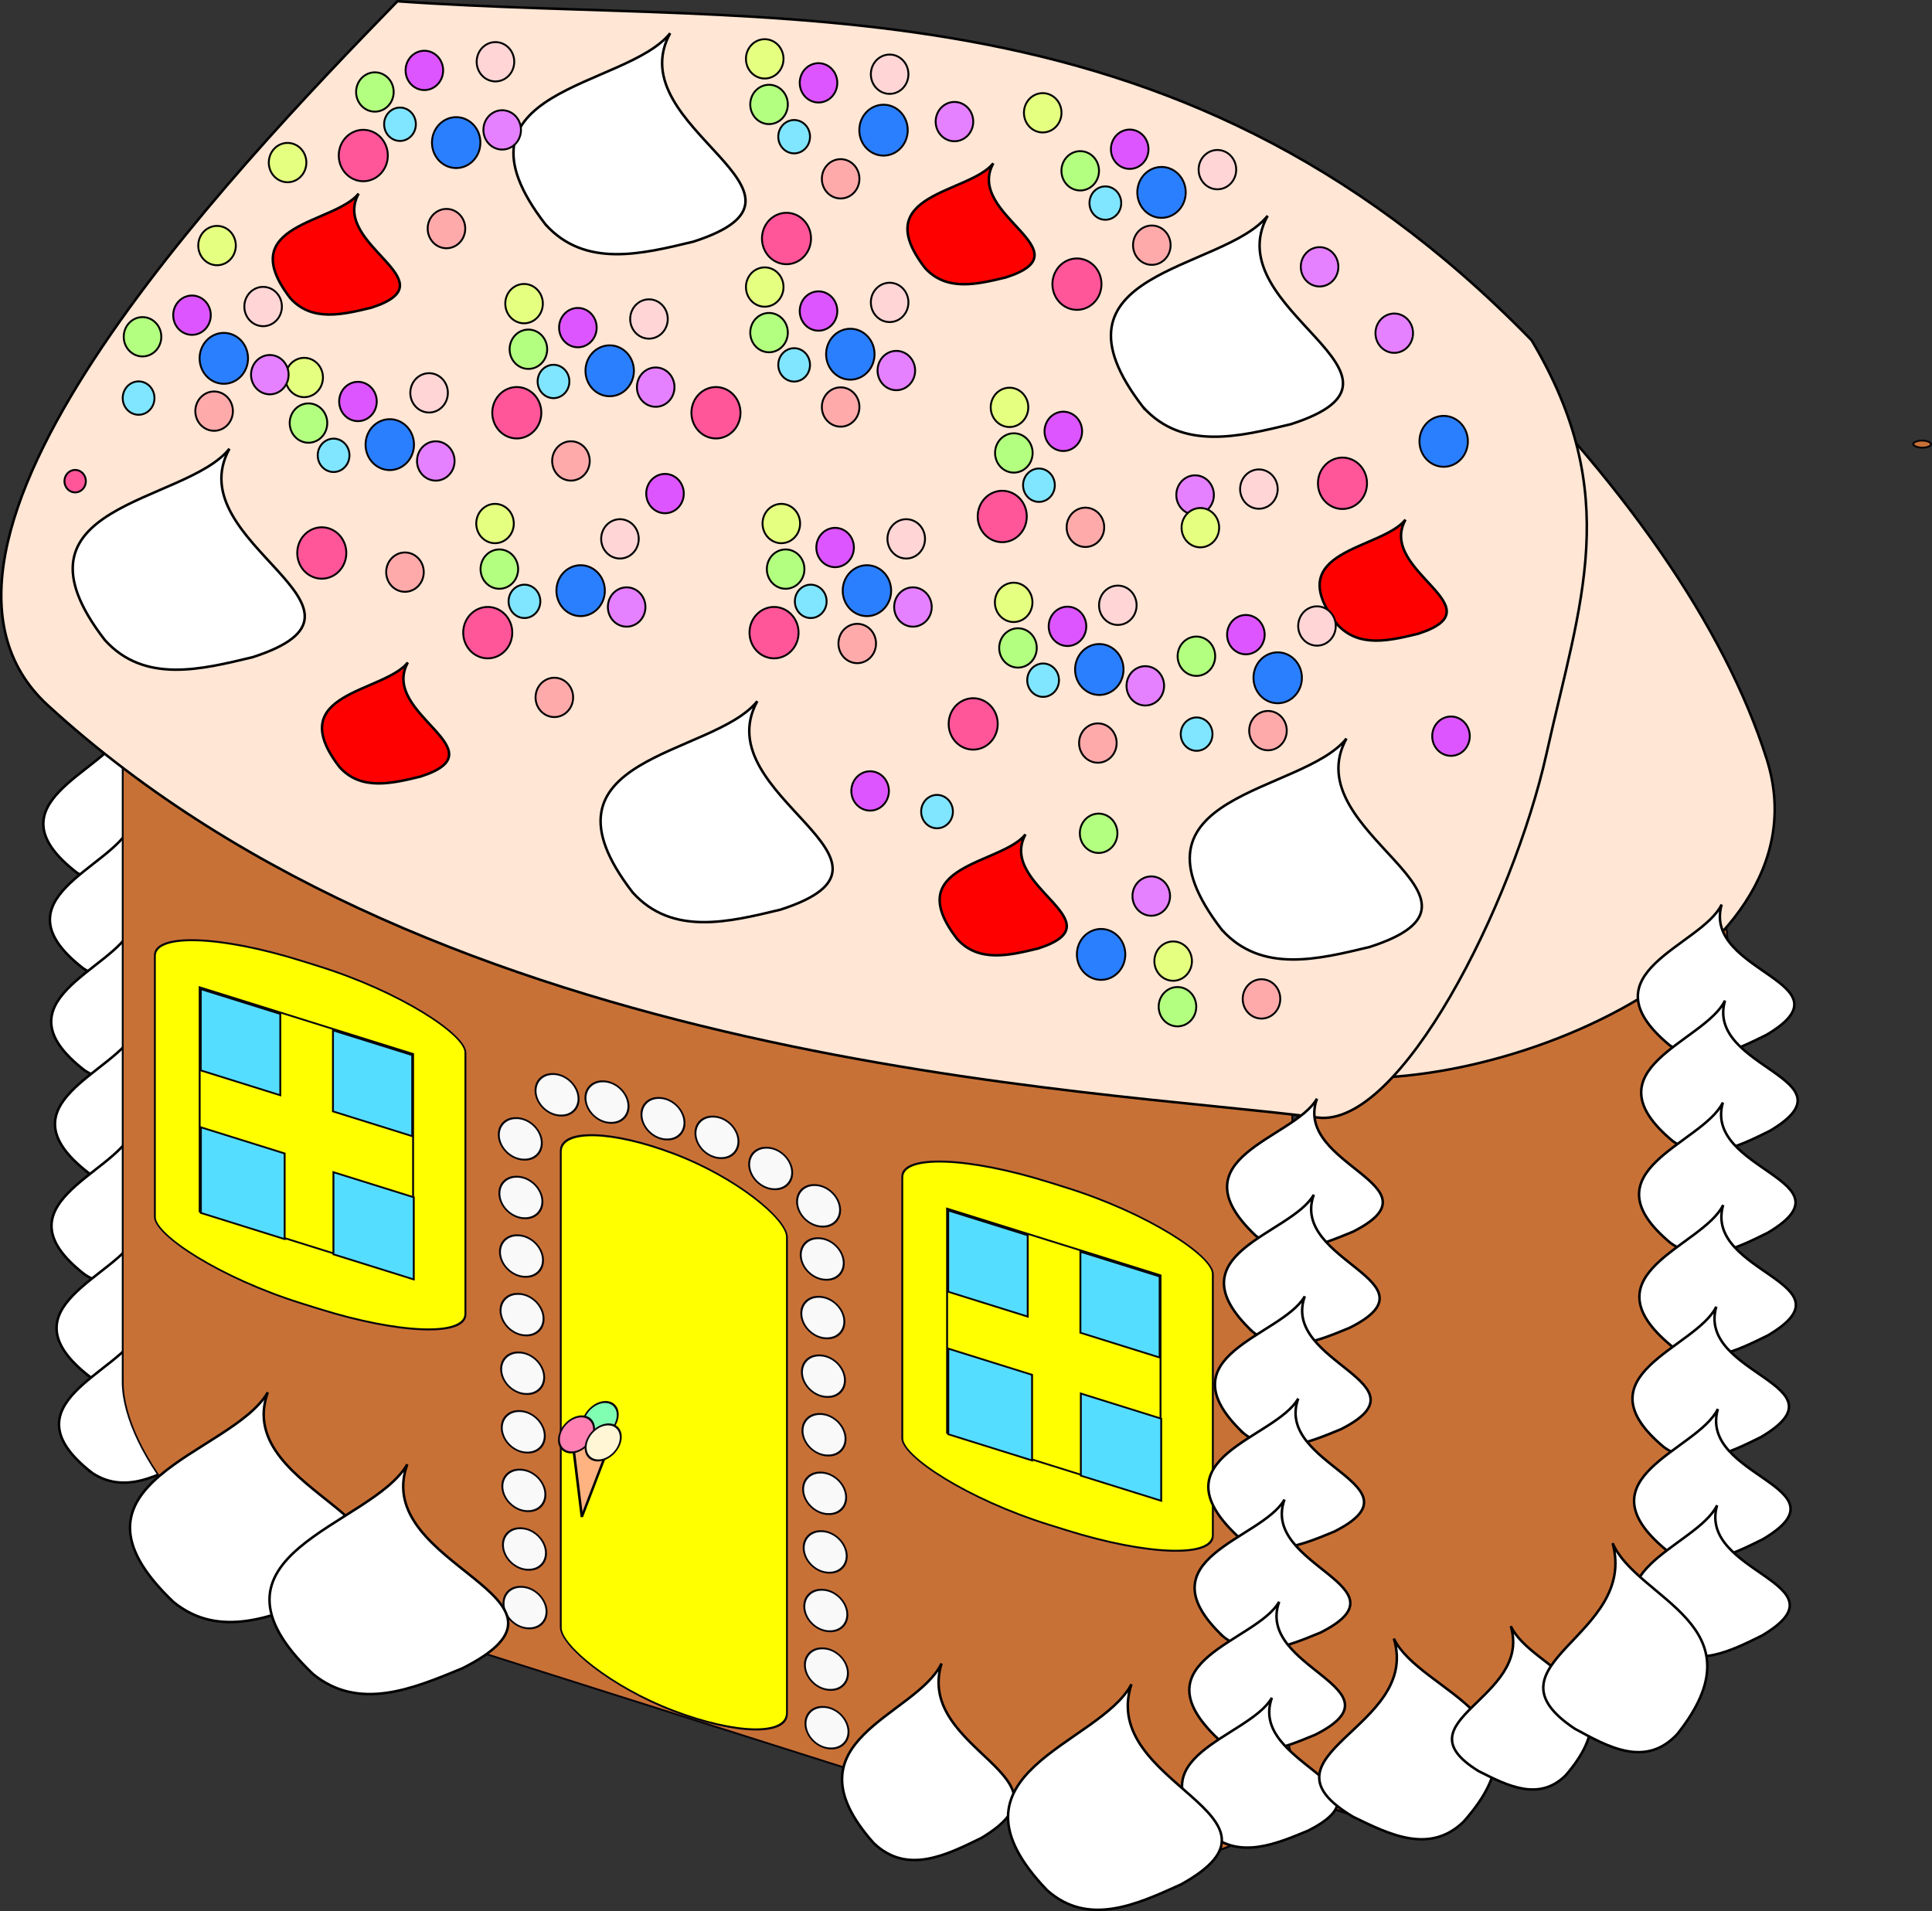 <?xml version="1.0" encoding="UTF-8" standalone="no"?>
<!-- Created with Inkscape (http://www.inkscape.org/) -->
<svg
    xmlns:inkscape="http://www.inkscape.org/namespaces/inkscape"
    xmlns:rdf="http://www.w3.org/1999/02/22-rdf-syntax-ns#"
    xmlns="http://www.w3.org/2000/svg"
    xmlns:cc="http://creativecommons.org/ns#"
    xmlns:dc="http://purl.org/dc/elements/1.1/"
    xmlns:sodipodi="http://sodipodi.sourceforge.net/DTD/sodipodi-0.dtd"
    xmlns:svg="http://www.w3.org/2000/svg"
    xmlns:ns1="http://sozi.baierouge.fr"
    xmlns:xlink="http://www.w3.org/1999/xlink"
    id="svg2383"
    sodipodi:docname="irinuca_Sweet_House_ok.svg"
    viewBox="0 0 766.08 757.83"
    sodipodi:version="0.32"
    version="1.0"
    inkscape:output_extension="org.inkscape.output.svg.inkscape"
    inkscape:version="0.46"
  >
  <rect x="0" y="0" width="766.08" height="757.83" fill="#333333" stroke="none"/>
  <sodipodi:namedview
      id="base"
      bordercolor="#666666"
      inkscape:pageshadow="2"
      inkscape:window-y="22"
      pagecolor="#e4ffff"
      inkscape:window-height="744"
      inkscape:zoom="0.60782004"
      inkscape:window-x="0"
      showgrid="false"
      borderopacity="1.0"
      inkscape:current-layer="layer1"
      inkscape:cx="707.65372"
      inkscape:cy="416.9114"
      inkscape:window-width="1280"
      inkscape:pageopacity="0"
      inkscape:document-units="px"
  />
  <g
      id="layer1"
      inkscape:label="Layer 1"
      inkscape:groupmode="layer"
      transform="translate(-133.73 -3.567)"
    >
    <path
        id="path2604"
        sodipodi:nodetypes="cccc"
        style="fill-rule:evenodd;stroke:#000000;stroke-width:1px;fill:#ffffff"
        d="m164.12 349.55c12.83 8.46 26.2 1.1 38.3-5.39 34.42-21.97-26.41-23.61-19.53-51.02-7.56 16.97-54.37 28.81-18.77 56.41z"
    />
    <path
        id="path2606"
        sodipodi:nodetypes="cccc"
        style="fill-rule:evenodd;stroke:#000000;stroke-width:1px;fill:#ffffff"
        d="m166.73 387.56c12.82 8.46 26.2 1.09 38.3-5.39 34.42-21.98-26.41-23.61-19.53-51.03-7.57 16.97-54.37 28.82-18.77 56.42z"
    />
    <path
        id="path2608"
        sodipodi:nodetypes="cccc"
        style="fill-rule:evenodd;stroke:#000000;stroke-width:1px;fill:#ffffff"
        d="m167.24 427.99c12.83 8.45 26.2 1.09 38.3-5.39 34.42-21.98-26.4-23.62-19.52-51.03-7.57 16.97-54.38 28.82-18.78 56.42z"
    />
    <path
        id="path2610"
        sodipodi:nodetypes="cccc"
        style="fill-rule:evenodd;stroke:#000000;stroke-width:1px;fill:#ffffff"
        d="m168.74 468.61c12.83 8.46 26.2 1.1 38.3-5.39 34.42-21.98-26.4-23.61-19.52-51.03-7.57 16.97-54.38 28.82-18.78 56.42z"
    />
    <path
        id="path2612"
        sodipodi:nodetypes="cccc"
        style="fill-rule:evenodd;stroke:#000000;stroke-width:1px;fill:#ffffff"
        d="m167.37 509c12.83 8.46 26.2 1.1 38.3-5.38 34.42-21.98-26.41-23.62-19.53-51.03-7.56 16.97-54.37 28.81-18.77 56.41z"
    />
    <path
        id="path2614"
        sodipodi:nodetypes="cccc"
        style="fill-rule:evenodd;stroke:#000000;stroke-width:1px;fill:#ffffff"
        d="m169.37 549.53c12.83 8.46 26.2 1.1 38.3-5.39 34.42-21.98-26.4-23.61-19.52-51.03-7.57 16.97-54.38 28.82-18.78 56.42z"
    />
    <path
        id="path2616"
        sodipodi:nodetypes="cccc"
        style="fill-rule:evenodd;stroke:#000000;stroke-width:1px;fill:#ffffff"
        d="m170.34 587.7c12.83 8.46 26.2 1.1 38.3-5.39 34.42-21.97-26.4-23.61-19.52-51.02-7.57 16.97-54.38 28.81-18.78 56.41z"
    />
    <rect
        id="rect2395"
        style="stroke:#07050a;stroke-width:.772;fill:#c87137"
        transform="matrix(.953 .302 0 1 0 0)"
        rx="84.219"
        ry="62.225"
        height="400.79"
        width="486.64"
        y="155.23"
        x="191.39"
    />
    <rect
        id="rect3169"
        style="stroke:#07050a;stroke-width:.801;fill:#c87137"
        transform="matrix(-.884 .468 0.005 1 0 0)"
        rx="66.545"
        ry="62.226"
        height="337.04"
        width="199.12"
        y="748.59"
        x="-921.69"
    />
    <rect
        id="rect3171"
        style="stroke:#07050a;stroke-width:0.754;fill:#c87137"
        rx="61.836"
        ry="2.828"
        height="2.828"
        width="7.071"
        y="178.27"
        x="892.37"
    />
    <path
        id="path3175"
        sodipodi:nodetypes="cscc"
        style="fill-rule:evenodd;stroke:#000000;stroke-width:1px;fill:#ffe6d5"
        d="m716.44 134.7c60.97 59.06 101.31 117.63 117.84 169.93 26.33 83.28-118.73 140.19-187.87 123.54l70.03-293.47z"
    />
    <path
        id="path3173"
        sodipodi:nodetypes="ccsssc"
        style="fill-rule:evenodd;stroke:#000000;stroke-width:1px;fill:#ffe6d5"
        d="m291.33 4.067c149.37 10.546 306.34-12.892 449.72 134.46 36.5 61.26 19.28 103.65 5.97 163.62-13.32 59.97-58.09 148.82-90.82 144.58-89.96-11.65-346.6-19.66-503.46-163.45-68.687-62.95 71.04-209.78 138.59-279.21z"
    />
    <g
        id="g3209"
        transform="translate(-36.77 -18.385)"
      >
      <g
          id="g3201"
          transform="matrix(-.704 -.22 0 -.704 103.32 817.8)"
        >
        <rect
            id="rect3177"
            style="stroke:#07050a;stroke-width:1.072;fill:#ffff00"
            rx="82.434"
            ry="22.862"
            height="192.94"
            width="174.92"
            y="479.19"
            x="-357.57"
        />
        <rect
            id="rect3183"
            style="stroke:#07050a;stroke-width:1.072;fill:#ffff00"
            rx="91.701"
            ry="0"
            height="126.33"
            width="120.21"
            y="512.98"
            x="-328.1"
        />
        <rect
            id="rect3193"
            style="stroke:#07050a;stroke-width:1.072;fill:#55ddff"
            rx="0"
            height="48.235"
            width="47.183"
            y="512.43"
            x="-255.75"
        />
        <rect
            id="rect3195"
            style="stroke:#07050a;stroke-width:1.072;fill:#55ddff"
            rx="0"
            height="45.637"
            width="44.64"
            y="592.87"
            x="-327.61"
        />
        <rect
            id="rect3197"
            style="stroke:#07050a;stroke-width:1.072;fill:#55ddff"
            rx="0"
            height="45.79"
            width="44.79"
            y="592.69"
            x="-253.3"
        />
        <rect
            id="rect3199"
            style="stroke:#07050a;stroke-width:1.072;fill:#55ddff"
            rx="0"
            height="46.265"
            width="45.255"
            y="512.44"
            x="-328.48"
        />
      </g
      >
    </g
    >
    <g
        id="g3218"
        transform="translate(259.6 69.392)"
      >
      <g
          id="g3220"
          transform="matrix(-.704 -.22 0 -.704 103.32 817.8)"
        >
        <rect
            id="rect3222"
            style="stroke:#07050a;stroke-width:1.072;fill:#ffff00"
            rx="82.434"
            ry="22.862"
            height="192.94"
            width="174.92"
            y="479.19"
            x="-357.57"
        />
        <rect
            id="rect3224"
            style="stroke:#07050a;stroke-width:1.072;fill:#ffff00"
            rx="91.701"
            ry="0"
            height="126.33"
            width="120.21"
            y="512.98"
            x="-328.1"
        />
        <rect
            id="rect3226"
            style="stroke:#07050a;stroke-width:1.072;fill:#55ddff"
            rx="0"
            height="48.235"
            width="47.183"
            y="512.43"
            x="-255.75"
        />
        <rect
            id="rect3228"
            style="stroke:#07050a;stroke-width:1.072;fill:#55ddff"
            rx="0"
            height="45.637"
            width="44.64"
            y="592.87"
            x="-327.61"
        />
        <rect
            id="rect3230"
            style="stroke:#07050a;stroke-width:1.072;fill:#55ddff"
            rx="0"
            height="45.79"
            width="44.79"
            y="592.69"
            x="-253.3"
        />
        <rect
            id="rect3232"
            style="stroke:#07050a;stroke-width:1.072;fill:#55ddff"
            rx="0"
            height="46.265"
            width="45.255"
            y="512.44"
            x="-328.48"
        />
      </g
      >
    </g
    >
    <rect
        id="rect3238"
        style="stroke:#07050a;stroke-width:.78;fill:#ffff00"
        transform="matrix(-.935 -.355 0 -1 0 0)"
        rx="68.84"
        ry="16.084"
        height="220.97"
        width="95.916"
        y="-529.81"
        x="-476.76"
    />
    <g
        id="g3281"
        transform="matrix(.428 -.036 0 .429 539.52 301.02)"
      >
      <path
          id="path3273"
          sodipodi:nodetypes="cccc"
          style="fill-rule:evenodd;stroke:#000000;stroke-width:2.332px;fill:#ffb380"
          d="m-418.25 598.75l9.19 75.66 21.92-55.15-31.11-20.51z"
      />
      <path
          id="path3275"
          sodipodi:rx="16.263456"
          sodipodi:ry="15.909903"
          style="stroke:#07050a;stroke-width:1.758;fill:#80ffb3"
          sodipodi:type="arc"
          d="m-468.81 480.56a16.263 15.91 0 1 1 -32.53 0 16.263 15.91 0 1 1 32.53 0z"
          transform="matrix(1 -.216 0 1 92.984 .997)"
          sodipodi:cy="480.5611"
          sodipodi:cx="-485.07526"
      />
      <path
          id="path3277"
          sodipodi:rx="16.263456"
          sodipodi:ry="15.909903"
          style="stroke:#07050a;stroke-width:1.758;fill:#ff80b2"
          sodipodi:type="arc"
          d="m-468.81 480.56a16.263 15.91 0 1 1 -32.53 0 16.263 15.91 0 1 1 32.53 0z"
          transform="matrix(1 -.216 0 1 71.064 12.453)"
          sodipodi:cy="480.5611"
          sodipodi:cx="-485.07526"
      />
      <path
          id="path3279"
          sodipodi:rx="16.263456"
          sodipodi:ry="15.909903"
          style="stroke:#07050a;stroke-width:1.758;fill:#fff6d5"
          sodipodi:type="arc"
          d="m-468.81 480.56a16.263 15.91 0 1 1 -32.53 0 16.263 15.91 0 1 1 32.53 0z"
          transform="matrix(1 -.216 0 1 95.813 21.952)"
          sodipodi:cy="480.5611"
          sodipodi:cx="-485.07526"
      />
    </g
    >
    <path
        id="path3321"
        sodipodi:rx="8.226119"
        sodipodi:ry="8.226119"
        style="stroke:#07050a;stroke-width:0.754;fill:#f9f9f9"
        sodipodi:type="arc"
        d="m211.41 675.04a8.226 8.226 0 1 1 -16.45 0 8.226 8.226 0 1 1 16.45 0z"
        transform="matrix(-.207 -1 1 -.002 -291.06 845.59)"
        sodipodi:cy="675.04486"
        sodipodi:cx="203.18513"
    />
    <path
        id="path3323"
        sodipodi:rx="8.226119"
        sodipodi:ry="8.226119"
        style="stroke:#07050a;stroke-width:0.754;fill:#f9f9f9"
        sodipodi:type="arc"
        d="m211.41 675.04a8.226 8.226 0 1 1 -16.45 0 8.226 8.226 0 1 1 16.45 0z"
        transform="matrix(.206 1 -1 0 1029.8 244)"
        sodipodi:cy="675.04486"
        sodipodi:cx="203.18513"
    />
    <path
        id="path3325"
        sodipodi:rx="8.226119"
        sodipodi:ry="8.226119"
        style="stroke:#07050a;stroke-width:0.754;fill:#f9f9f9"
        sodipodi:type="arc"
        d="m211.41 675.04a8.226 8.226 0 1 1 -16.45 0 8.226 8.226 0 1 1 16.45 0z"
        transform="matrix(.206 1 -1 0 1007.6 237.42)"
        sodipodi:cy="675.04486"
        sodipodi:cx="203.18513"
    />
    <path
        id="path3327"
        sodipodi:rx="8.226119"
        sodipodi:ry="8.226119"
        style="stroke:#07050a;stroke-width:0.754;fill:#f9f9f9"
        sodipodi:type="arc"
        d="m211.41 675.04a8.226 8.226 0 1 1 -16.45 0 8.226 8.226 0 1 1 16.45 0z"
        transform="matrix(-.207 -1 1 -.002 -278.37 642.24)"
        sodipodi:cy="675.04486"
        sodipodi:cx="203.18513"
    />
    <path
        id="path3329"
        sodipodi:rx="8.226119"
        sodipodi:ry="8.226119"
        style="stroke:#07050a;stroke-width:0.754;fill:#f9f9f9"
        sodipodi:type="arc"
        d="m211.41 675.04a8.226 8.226 0 1 1 -16.45 0 8.226 8.226 0 1 1 16.45 0z"
        transform="matrix(-.207 -1 1 -.002 -292.94 659.72)"
        sodipodi:cy="675.04486"
        sodipodi:cx="203.18513"
    />
    <path
        id="path3331"
        sodipodi:rx="8.226119"
        sodipodi:ry="8.226119"
        style="stroke:#07050a;stroke-width:0.754;fill:#f9f9f9"
        sodipodi:type="arc"
        d="m211.41 675.04a8.226 8.226 0 1 1 -16.45 0 8.226 8.226 0 1 1 16.45 0z"
        transform="matrix(-.207 -1 1 -.002 -292.71 682.96)"
        sodipodi:cy="675.04486"
        sodipodi:cx="203.18513"
    />
    <path
        id="path3333"
        sodipodi:rx="8.226119"
        sodipodi:ry="8.226119"
        style="stroke:#07050a;stroke-width:0.754;fill:#f9f9f9"
        sodipodi:type="arc"
        d="m211.41 675.04a8.226 8.226 0 1 1 -16.45 0 8.226 8.226 0 1 1 16.45 0z"
        transform="matrix(-.207 -1 1 -.002 -292.47 706.19)"
        sodipodi:cy="675.04486"
        sodipodi:cx="203.18513"
    />
    <path
        id="path3335"
        sodipodi:rx="8.226119"
        sodipodi:ry="8.226119"
        style="stroke:#07050a;stroke-width:0.754;fill:#f9f9f9"
        sodipodi:type="arc"
        d="m211.41 675.04a8.226 8.226 0 1 1 -16.45 0 8.226 8.226 0 1 1 16.45 0z"
        transform="matrix(-.207 -1 1 -.002 -292.24 729.42)"
        sodipodi:cy="675.04486"
        sodipodi:cx="203.18513"
    />
    <path
        id="path3337"
        sodipodi:rx="8.226119"
        sodipodi:ry="8.226119"
        style="stroke:#07050a;stroke-width:0.754;fill:#f9f9f9"
        sodipodi:type="arc"
        d="m211.41 675.04a8.226 8.226 0 1 1 -16.45 0 8.226 8.226 0 1 1 16.45 0z"
        transform="matrix(-.207 -1 1 -.002 -292 752.66)"
        sodipodi:cy="675.04486"
        sodipodi:cx="203.18513"
    />
    <path
        id="path3339"
        sodipodi:rx="8.226119"
        sodipodi:ry="8.226119"
        style="stroke:#07050a;stroke-width:0.754;fill:#f9f9f9"
        sodipodi:type="arc"
        d="m211.41 675.04a8.226 8.226 0 1 1 -16.45 0 8.226 8.226 0 1 1 16.45 0z"
        transform="matrix(-.207 -1 1 -.002 -291.76 775.89)"
        sodipodi:cy="675.04486"
        sodipodi:cx="203.18513"
    />
    <path
        id="path3341"
        sodipodi:rx="8.226119"
        sodipodi:ry="8.226119"
        style="stroke:#07050a;stroke-width:0.754;fill:#f9f9f9"
        sodipodi:type="arc"
        d="m211.41 675.04a8.226 8.226 0 1 1 -16.45 0 8.226 8.226 0 1 1 16.45 0z"
        transform="matrix(-.207 -1 1 -.002 -291.53 799.12)"
        sodipodi:cy="675.04486"
        sodipodi:cx="203.18513"
    />
    <path
        id="path3343"
        sodipodi:rx="8.226119"
        sodipodi:ry="8.226119"
        style="stroke:#07050a;stroke-width:0.754;fill:#f9f9f9"
        sodipodi:type="arc"
        d="m211.41 675.04a8.226 8.226 0 1 1 -16.45 0 8.226 8.226 0 1 1 16.45 0z"
        transform="matrix(-.207 -1 1 -.002 -291.29 822.36)"
        sodipodi:cy="675.04486"
        sodipodi:cx="203.18513"
    />
    <path
        id="path3345"
        sodipodi:rx="8.226119"
        sodipodi:ry="8.226119"
        style="stroke:#07050a;stroke-width:0.754;fill:#f9f9f9"
        sodipodi:type="arc"
        d="m211.41 675.04a8.226 8.226 0 1 1 -16.45 0 8.226 8.226 0 1 1 16.45 0z"
        transform="matrix(.206 1 -1 0 1072.5 263.74)"
        sodipodi:cy="675.04486"
        sodipodi:cx="203.18513"
    />
    <path
        id="path3363"
        sodipodi:rx="8.226119"
        sodipodi:ry="8.226119"
        style="stroke:#07050a;stroke-width:0.754;fill:#f9f9f9"
        sodipodi:type="arc"
        d="m211.41 675.04a8.226 8.226 0 1 1 -16.45 0 8.226 8.226 0 1 1 16.45 0z"
        transform="matrix(.206 1 -1 0 1051.2 251.4)"
        sodipodi:cy="675.04486"
        sodipodi:cx="203.18513"
    />
    <path
        id="path3365"
        sodipodi:rx="8.226119"
        sodipodi:ry="8.226119"
        style="stroke:#07050a;stroke-width:0.754;fill:#f9f9f9"
        sodipodi:type="arc"
        d="m211.41 675.04a8.226 8.226 0 1 1 -16.45 0 8.226 8.226 0 1 1 16.45 0z"
        transform="matrix(-.207 -1 1 -.002 -171.33 893.22)"
        sodipodi:cy="675.04486"
        sodipodi:cx="203.18513"
    />
    <path
        id="path3367"
        sodipodi:rx="8.226119"
        sodipodi:ry="8.226119"
        style="stroke:#07050a;stroke-width:0.754;fill:#f9f9f9"
        sodipodi:type="arc"
        d="m211.41 675.04a8.226 8.226 0 1 1 -16.45 0 8.226 8.226 0 1 1 16.45 0z"
        transform="matrix(-.207 -1 1 -.002 -173.21 707.35)"
        sodipodi:cy="675.04486"
        sodipodi:cx="203.18513"
    />
    <path
        id="path3369"
        sodipodi:rx="8.226119"
        sodipodi:ry="8.226119"
        style="stroke:#07050a;stroke-width:0.754;fill:#f9f9f9"
        sodipodi:type="arc"
        d="m211.41 675.04a8.226 8.226 0 1 1 -16.45 0 8.226 8.226 0 1 1 16.45 0z"
        transform="matrix(-.207 -1 1 -.002 -172.98 730.58)"
        sodipodi:cy="675.04486"
        sodipodi:cx="203.18513"
    />
    <path
        id="path3371"
        sodipodi:rx="8.226119"
        sodipodi:ry="8.226119"
        style="stroke:#07050a;stroke-width:0.754;fill:#f9f9f9"
        sodipodi:type="arc"
        d="m211.41 675.04a8.226 8.226 0 1 1 -16.45 0 8.226 8.226 0 1 1 16.45 0z"
        transform="matrix(-.207 -1 1 -.002 -172.74 753.82)"
        sodipodi:cy="675.04486"
        sodipodi:cx="203.18513"
    />
    <path
        id="path3373"
        sodipodi:rx="8.226119"
        sodipodi:ry="8.226119"
        style="stroke:#07050a;stroke-width:0.754;fill:#f9f9f9"
        sodipodi:type="arc"
        d="m211.41 675.04a8.226 8.226 0 1 1 -16.45 0 8.226 8.226 0 1 1 16.45 0z"
        transform="matrix(-.207 -1 1 -.002 -172.51 777.05)"
        sodipodi:cy="675.04486"
        sodipodi:cx="203.18513"
    />
    <path
        id="path3375"
        sodipodi:rx="8.226119"
        sodipodi:ry="8.226119"
        style="stroke:#07050a;stroke-width:0.754;fill:#f9f9f9"
        sodipodi:type="arc"
        d="m211.41 675.04a8.226 8.226 0 1 1 -16.45 0 8.226 8.226 0 1 1 16.45 0z"
        transform="matrix(-.207 -1 1 -.002 -172.27 800.28)"
        sodipodi:cy="675.04486"
        sodipodi:cx="203.18513"
    />
    <path
        id="path3377"
        sodipodi:rx="8.226119"
        sodipodi:ry="8.226119"
        style="stroke:#07050a;stroke-width:0.754;fill:#f9f9f9"
        sodipodi:type="arc"
        d="m211.41 675.04a8.226 8.226 0 1 1 -16.45 0 8.226 8.226 0 1 1 16.45 0z"
        transform="matrix(-.207 -1 1 -.002 -172.04 823.52)"
        sodipodi:cy="675.04486"
        sodipodi:cx="203.18513"
    />
    <path
        id="path3379"
        sodipodi:rx="8.226119"
        sodipodi:ry="8.226119"
        style="stroke:#07050a;stroke-width:0.754;fill:#f9f9f9"
        sodipodi:type="arc"
        d="m211.41 675.04a8.226 8.226 0 1 1 -16.45 0 8.226 8.226 0 1 1 16.45 0z"
        transform="matrix(-.207 -1 1 -.002 -171.8 846.75)"
        sodipodi:cy="675.04486"
        sodipodi:cx="203.18513"
    />
    <path
        id="path2620"
        sodipodi:nodetypes="cccc"
        style="fill-rule:evenodd;stroke:#000000;stroke-width:1px;fill:#ffffff"
        d="m480.09 734.36c13.18 12.74 28.72 4.91 42.77-1.95 40.35-24.12-26.43-34.32-15.79-69.19-10.23 21.15-63.09 30.4-26.98 71.14z"
    />
    <path
        id="path3381"
        sodipodi:rx="8.226119"
        sodipodi:ry="8.226119"
        style="stroke:#07050a;stroke-width:0.754;fill:#f9f9f9"
        sodipodi:type="arc"
        d="m211.41 675.04a8.226 8.226 0 1 1 -16.45 0 8.226 8.226 0 1 1 16.45 0z"
        transform="matrix(-.207 -1 1 -.002 -171.56 869.99)"
        sodipodi:cy="675.04486"
        sodipodi:cx="203.18513"
    />
    <path
        id="path3383"
        sodipodi:rx="8.226119"
        sodipodi:ry="8.226119"
        style="stroke:#07050a;stroke-width:0.754;fill:#f9f9f9"
        sodipodi:type="arc"
        d="m211.41 675.04a8.226 8.226 0 1 1 -16.45 0 8.226 8.226 0 1 1 16.45 0z"
        transform="matrix(.206 1 -1 0 1091.5 278.55)"
        sodipodi:cy="675.04486"
        sodipodi:cx="203.18513"
    />
    <path
        id="path3393"
        sodipodi:nodetypes="cccc"
        style="fill-rule:evenodd;stroke:#000000;stroke-width:1px;fill:#ffffff"
        d="m175.3 257.37c15.69 17.39 38.26 11.69 58.62 6.8 59.26-19.13-29.91-44.93-9.22-82.65-17.69 22.08-91.35 21.52-49.4 75.85z"
    />
    <path
        id="path3409"
        sodipodi:nodetypes="cccc"
        style="fill-rule:evenodd;stroke:#000000;stroke-width:1px;fill:#ffffff"
        d="m631.55 493.49c11.91 9.72 25.96 3.74 38.65-1.49 36.46-18.38-23.88-26.16-14.27-52.74-9.24 16.12-57.01 23.18-24.38 54.23z"
    />
    <path
        id="path3411"
        sodipodi:nodetypes="cccc"
        style="fill-rule:evenodd;stroke:#000000;stroke-width:1px;fill:#ffffff"
        d="m630.31 531.57c11.9 9.71 25.95 3.74 38.64-1.49 36.47-18.39-23.88-26.16-14.27-52.74-9.24 16.12-57 23.17-24.37 54.23z"
    />
    <path
        id="path3401"
        sodipodi:nodetypes="cccc"
        style="fill-rule:evenodd;stroke:#000000;stroke-width:1px;fill:#ffffff"
        d="m626.74 571.84c11.9 9.71 25.95 3.74 38.64-1.49 36.47-18.39-23.88-26.16-14.27-52.74-9.24 16.12-57 23.18-24.37 54.23z"
    />
    <path
        id="path3399"
        sodipodi:nodetypes="cccc"
        style="fill-rule:evenodd;stroke:#000000;stroke-width:1px;fill:#ffffff"
        d="m624.12 612.41c11.91 9.71 25.96 3.74 38.65-1.49 36.47-18.39-23.88-26.16-14.27-52.74-9.24 16.12-57.01 23.17-24.38 54.23z"
    />
    <path
        id="path3397"
        sodipodi:nodetypes="cccc"
        style="fill-rule:evenodd;stroke:#000000;stroke-width:1px;fill:#ffffff"
        d="m618.68 652.46c11.9 9.71 25.95 3.74 38.64-1.49 36.47-18.39-23.88-26.16-14.27-52.74-9.24 16.12-57 23.17-24.37 54.23z"
    />
    <path
        id="path3395"
        sodipodi:nodetypes="cccc"
        style="fill-rule:evenodd;stroke:#000000;stroke-width:1px;fill:#ffffff"
        d="m616.57 692.98c11.91 9.71 25.96 3.74 38.65-1.49 36.47-18.39-23.88-26.16-14.27-52.74-9.24 16.12-57 23.17-24.38 54.23z"
    />
    <path
        id="path3391"
        sodipodi:nodetypes="cccc"
        style="fill-rule:evenodd;stroke:#000000;stroke-width:1px;fill:#ffffff"
        d="m613.68 731.05c11.91 9.72 25.96 3.74 38.65-1.49 36.47-18.38-23.88-26.16-14.27-52.74-9.24 16.12-57.01 23.18-24.38 54.23z"
    />
    <path
        id="path3405"
        sodipodi:nodetypes="cccc"
        style="fill-rule:evenodd;stroke:#000000;stroke-width:1px;fill:#ffffff"
        d="m202.53 638.85c18.26 14.89 39.79 5.73 59.25-2.29 55.9-28.19-36.61-40.11-21.87-80.86-14.17 24.71-87.39 35.53-37.38 83.15z"
    />
    <path
        id="path3413"
        sodipodi:nodetypes="cccc"
        style="fill-rule:evenodd;stroke:#000000;stroke-width:1px;fill:#ff0000"
        d="m268.39 307.79c8.59 9.52 20.95 6.4 32.1 3.72 32.46-10.47-16.38-24.59-5.05-45.23-9.69 12.08-50.03 11.78-27.05 41.51z"
    />
    <path
        id="path3415"
        sodipodi:nodetypes="cccc"
        style="fill-rule:evenodd;stroke:#000000;stroke-width:1px;fill:#ffffff"
        d="m384.61 357.48c15.69 17.39 38.26 11.69 58.62 6.8 59.26-19.13-29.91-44.93-9.22-82.65-17.69 22.08-91.35 21.52-49.4 75.85z"
    />
    <path
        id="path3417"
        sodipodi:nodetypes="cccc"
        style="fill-rule:evenodd;stroke:#000000;stroke-width:1px;fill:#ff0000"
        d="m513.3 375.97c8.6 9.51 20.96 6.39 32.11 3.71 32.45-10.46-16.38-24.58-5.05-45.23-9.69 12.09-50.03 11.78-27.06 41.52z"
    />
    <path
        id="path3419"
        sodipodi:nodetypes="cccc"
        style="fill-rule:evenodd;stroke:#000000;stroke-width:1px;fill:#ffffff"
        d="m618.23 372.29c15.69 17.39 38.26 11.69 58.62 6.79 59.27-19.13-29.91-44.92-9.22-82.64-17.69 22.07-91.35 21.52-49.4 75.85z"
    />
    <path
        id="path3421"
        sodipodi:nodetypes="cccc"
        style="fill-rule:evenodd;stroke:#000000;stroke-width:1px;fill:#ff0000"
        d="m663.97 251.16c8.59 9.52 20.95 6.4 32.1 3.72 32.46-10.47-16.38-24.58-5.05-45.23-9.69 12.09-50.03 11.78-27.05 41.51z"
    />
    <path
        id="path3423"
        sodipodi:nodetypes="cccc"
        style="fill-rule:evenodd;stroke:#000000;stroke-width:1px;fill:#ffffff"
        d="m586.98 164.99c15.68 17.39 38.26 11.69 58.61 6.79 59.27-19.12-29.91-44.92-9.22-82.641-17.69 22.081-91.35 21.521-49.39 75.851z"
    />
    <path
        id="path3425"
        sodipodi:nodetypes="cccc"
        style="fill-rule:evenodd;stroke:#000000;stroke-width:1px;fill:#ff0000"
        d="m500.53 109.85c8.6 9.51 20.96 6.39 32.1 3.71 32.46-10.46-16.38-24.582-5.04-45.226-9.69 12.082-50.03 11.779-27.06 41.516z"
    />
    <path
        id="path3427"
        sodipodi:nodetypes="cccc"
        style="fill-rule:evenodd;stroke:#000000;stroke-width:1px;fill:#ffffff"
        d="m350.06 92.6c15.69 17.39 38.26 11.69 58.62 6.794 59.26-19.128-29.91-44.923-9.22-82.645-17.69 22.077-91.35 21.524-49.4 75.851z"
    />
    <path
        id="path3429"
        sodipodi:nodetypes="cccc"
        style="fill-rule:evenodd;stroke:#000000;stroke-width:1px;fill:#ff0000"
        d="m248.88 121.86c8.59 9.52 20.95 6.4 32.1 3.72 32.46-10.47-16.38-24.59-5.05-45.23-9.69 12.082-50.03 11.78-27.05 41.51z"
    />
    <path
        id="path3453"
        sodipodi:rx="32.081863"
        sodipodi:ry="33.727089"
        style="stroke:#000000;stroke-width:3.258;fill:#b3ff80"
        sodipodi:type="arc"
        d="m-618.6-27.466a32.082 33.727 0 1 1 -64.17 0 32.082 33.727 0 1 1 64.17 0z"
        inkscape:transform-center-x="-9.9060049"
        inkscape:transform-center-y="7.8886718"
        transform="matrix(.232 0 0 .231 407.01 177.68)"
        sodipodi:cy="-27.465715"
        sodipodi:cx="-650.68604"
    />
    <path
        id="path3455"
        sodipodi:rx="32.081863"
        sodipodi:ry="33.727089"
        style="stroke:#000000;stroke-width:3.85;fill:#80e5ff"
        sodipodi:type="arc"
        d="m-618.6-27.466a32.082 33.727 0 1 1 -64.17 0 32.082 33.727 0 1 1 64.17 0z"
        inkscape:transform-center-x="-8.381988"
        inkscape:transform-center-y="6.6757168"
        transform="matrix(.196 0 0 .196 393.54 189.51)"
        sodipodi:cy="-27.465715"
        sodipodi:cx="-650.68604"
    />
    <path
        id="path3457"
        sodipodi:rx="32.081863"
        sodipodi:ry="33.727089"
        style="stroke:#000000;stroke-width:3.258;fill:#e5ff80"
        sodipodi:type="arc"
        d="m-618.6-27.466a32.082 33.727 0 1 1 -64.17 0 32.082 33.727 0 1 1 64.17 0z"
        inkscape:transform-center-x="-9.9060043"
        inkscape:transform-center-y="7.8886718"
        transform="matrix(.232 0 0 .231 405.3 159.61)"
        sodipodi:cy="-27.465715"
        sodipodi:cx="-650.68604"
    />
    <path
        id="path3459"
        sodipodi:rx="32.081863"
        sodipodi:ry="33.727089"
        style="stroke:#000000;stroke-width:2.52;fill:#2a7fff"
        sodipodi:type="arc"
        d="m-618.6-27.466a32.082 33.727 0 1 1 -64.17 0 32.082 33.727 0 1 1 64.17 0z"
        inkscape:transform-center-x="-12.806909"
        inkscape:transform-center-y="10.197551"
        transform="matrix(.299 0 0 .299 482.84 188.1)"
        sodipodi:cy="-27.465715"
        sodipodi:cx="-650.68604"
    />
    <path
        id="path3461"
        sodipodi:rx="32.081863"
        sodipodi:ry="33.727089"
        style="stroke:#000000;stroke-width:3.258;fill:#e580ff"
        sodipodi:type="arc"
        d="m-618.6-27.466a32.082 33.727 0 1 1 -64.17 0 32.082 33.727 0 1 1 64.17 0z"
        inkscape:transform-center-x="-9.9060053"
        inkscape:transform-center-y="7.888672"
        transform="matrix(.232 0 0 .231 457.49 192.71)"
        sodipodi:cy="-27.465715"
        sodipodi:cx="-650.68604"
    />
    <path
        id="path3463"
        sodipodi:rx="32.081863"
        sodipodi:ry="33.727089"
        style="stroke:#000000;stroke-width:3.258;fill:#ffaaaa"
        sodipodi:type="arc"
        d="m-618.6-27.466a32.082 33.727 0 1 1 -64.17 0 32.082 33.727 0 1 1 64.17 0z"
        inkscape:transform-center-x="-9.9060048"
        inkscape:transform-center-y="7.8886718"
        transform="matrix(.232 0 0 .231 445.27 236.79)"
        sodipodi:cy="-27.465715"
        sodipodi:cx="-650.68604"
    />
    <path
        id="path3465"
        sodipodi:rx="32.081863"
        sodipodi:ry="33.727089"
        style="stroke:#000000;stroke-width:3.258;fill:#ffd5d5"
        sodipodi:type="arc"
        d="m-618.6-27.466a32.082 33.727 0 1 1 -64.17 0 32.082 33.727 0 1 1 64.17 0z"
        inkscape:transform-center-x="-9.9060004"
        inkscape:transform-center-y="7.8886724"
        transform="matrix(.232 0 0 .231 454.83 165.7)"
        sodipodi:cy="-27.465715"
        sodipodi:cx="-650.68604"
    />
    <path
        id="path3467"
        sodipodi:rx="32.081863"
        sodipodi:ry="33.727089"
        style="stroke:#000000;stroke-width:2.491;fill:#ff5599"
        sodipodi:type="arc"
        d="m-618.6-27.466a32.082 33.727 0 1 1 -64.17 0 32.082 33.727 0 1 1 64.17 0z"
        inkscape:transform-center-x="-12.953972"
        inkscape:transform-center-y="10.31458"
        transform="matrix(.303 0 0 .302 458.48 231.15)"
        sodipodi:cy="-27.465715"
        sodipodi:cx="-650.68604"
    />
    <path
        id="path3469"
        sodipodi:rx="32.081863"
        sodipodi:ry="33.727089"
        style="stroke:#000000;stroke-width:3.258;fill:#dd55ff"
        sodipodi:type="arc"
        d="m-618.6-27.466a32.082 33.727 0 1 1 -64.17 0 32.082 33.727 0 1 1 64.17 0z"
        inkscape:transform-center-x="-9.9060046"
        inkscape:transform-center-y="7.8886716"
        transform="matrix(.232 0 0 .231 426.63 169.12)"
        sodipodi:cy="-27.465715"
        sodipodi:cx="-650.68604"
    />
    <path
        id="path3471"
        sodipodi:rx="32.081863"
        sodipodi:ry="33.727089"
        style="stroke:#000000;stroke-width:3.258;fill:#b3ff80"
        sodipodi:type="arc"
        d="m-618.6-27.466a32.082 33.727 0 1 1 -64.17 0 32.082 33.727 0 1 1 64.17 0z"
        inkscape:transform-center-x="-9.9060049"
        inkscape:transform-center-y="7.8886718"
        transform="matrix(.232 0 0 .231 494.21 148.4)"
        sodipodi:cy="-27.465715"
        sodipodi:cx="-650.68604"
    />
    <path
        id="path3473"
        sodipodi:rx="32.081863"
        sodipodi:ry="33.727089"
        style="stroke:#000000;stroke-width:3.85;fill:#80e5ff"
        sodipodi:type="arc"
        d="m-618.6-27.466a32.082 33.727 0 1 1 -64.17 0 32.082 33.727 0 1 1 64.17 0z"
        inkscape:transform-center-x="-8.381988"
        inkscape:transform-center-y="6.6757168"
        transform="matrix(.196 0 0 .196 480.74 160.22)"
        sodipodi:cy="-27.465715"
        sodipodi:cx="-650.68604"
    />
    <path
        id="path3475"
        sodipodi:rx="32.081863"
        sodipodi:ry="33.727089"
        style="stroke:#000000;stroke-width:3.258;fill:#e5ff80"
        sodipodi:type="arc"
        d="m-618.6-27.466a32.082 33.727 0 1 1 -64.17 0 32.082 33.727 0 1 1 64.17 0z"
        inkscape:transform-center-x="-9.9060043"
        inkscape:transform-center-y="7.8886718"
        transform="matrix(.232 0 0 .231 492.49 130.32)"
        sodipodi:cy="-27.465715"
        sodipodi:cx="-650.68604"
    />
    <path
        id="path3477"
        sodipodi:rx="32.081863"
        sodipodi:ry="33.727089"
        style="stroke:#000000;stroke-width:2.52;fill:#2a7fff"
        sodipodi:type="arc"
        d="m-618.6-27.466a32.082 33.727 0 1 1 -64.17 0 32.082 33.727 0 1 1 64.17 0z"
        inkscape:transform-center-x="-12.806909"
        inkscape:transform-center-y="10.197551"
        transform="matrix(.299 0 0 .299 570.04 158.82)"
        sodipodi:cy="-27.465715"
        sodipodi:cx="-650.68604"
    />
    <path
        id="path3479"
        sodipodi:rx="32.081863"
        sodipodi:ry="33.727089"
        style="stroke:#000000;stroke-width:3.258;fill:#e580ff"
        sodipodi:type="arc"
        d="m-618.6-27.466a32.082 33.727 0 1 1 -64.17 0 32.082 33.727 0 1 1 64.17 0z"
        inkscape:transform-center-x="-9.9060053"
        inkscape:transform-center-y="7.888672"
        transform="matrix(.232 0 0 .231 544.69 163.43)"
        sodipodi:cy="-27.465715"
        sodipodi:cx="-650.68604"
    />
    <path
        id="path3481"
        sodipodi:rx="32.081863"
        sodipodi:ry="33.727089"
        style="stroke:#000000;stroke-width:3.258;fill:#ffaaaa"
        sodipodi:type="arc"
        d="m-618.6-27.466a32.082 33.727 0 1 1 -64.17 0 32.082 33.727 0 1 1 64.17 0z"
        inkscape:transform-center-x="-9.9060048"
        inkscape:transform-center-y="7.8886718"
        transform="matrix(.232 0 0 .231 511.08 192.7)"
        sodipodi:cy="-27.465715"
        sodipodi:cx="-650.68604"
    />
    <path
        id="path3483"
        sodipodi:rx="32.081863"
        sodipodi:ry="33.727089"
        style="stroke:#000000;stroke-width:3.258;fill:#ffd5d5"
        sodipodi:type="arc"
        d="m-618.6-27.466a32.082 33.727 0 1 1 -64.17 0 32.082 33.727 0 1 1 64.17 0z"
        inkscape:transform-center-x="-9.9060004"
        inkscape:transform-center-y="7.8886724"
        transform="matrix(.232 0 0 .231 542.02 136.41)"
        sodipodi:cy="-27.465715"
        sodipodi:cx="-650.68604"
    />
    <path
        id="path3485"
        sodipodi:rx="32.081863"
        sodipodi:ry="33.727089"
        style="stroke:#000000;stroke-width:2.491;fill:#ff5599"
        sodipodi:type="arc"
        d="m-618.6-27.466a32.082 33.727 0 1 1 -64.17 0 32.082 33.727 0 1 1 64.17 0z"
        inkscape:transform-center-x="-12.953972"
        inkscape:transform-center-y="10.31458"
        transform="matrix(.303 0 0 .302 535.81 175.54)"
        sodipodi:cy="-27.465715"
        sodipodi:cx="-650.68604"
    />
    <path
        id="path3487"
        sodipodi:rx="32.081863"
        sodipodi:ry="33.727089"
        style="stroke:#000000;stroke-width:3.258;fill:#dd55ff"
        sodipodi:type="arc"
        d="m-618.6-27.466a32.082 33.727 0 1 1 -64.17 0 32.082 33.727 0 1 1 64.17 0z"
        inkscape:transform-center-x="-9.9060046"
        inkscape:transform-center-y="7.8886716"
        transform="matrix(.232 0 0 .231 513.83 139.83)"
        sodipodi:cy="-27.465715"
        sodipodi:cx="-650.68604"
    />
    <path
        id="path3489"
        sodipodi:rx="32.081863"
        sodipodi:ry="33.727089"
        style="stroke:#000000;stroke-width:3.258;fill:#b3ff80"
        sodipodi:type="arc"
        d="m-618.6-27.466a32.082 33.727 0 1 1 -64.17 0 32.082 33.727 0 1 1 64.17 0z"
        inkscape:transform-center-x="-9.9060049"
        inkscape:transform-center-y="7.8886718"
        transform="matrix(.232 0 0 .231 482.69 235.59)"
        sodipodi:cy="-27.465715"
        sodipodi:cx="-650.68604"
    />
    <path
        id="path3491"
        sodipodi:rx="32.081863"
        sodipodi:ry="33.727089"
        style="stroke:#000000;stroke-width:3.85;fill:#80e5ff"
        sodipodi:type="arc"
        d="m-618.6-27.466a32.082 33.727 0 1 1 -64.17 0 32.082 33.727 0 1 1 64.17 0z"
        inkscape:transform-center-x="-8.381988"
        inkscape:transform-center-y="6.6757168"
        transform="matrix(.196 0 0 .196 469.22 247.42)"
        sodipodi:cy="-27.465715"
        sodipodi:cx="-650.68604"
    />
    <path
        id="path3493"
        sodipodi:rx="32.081863"
        sodipodi:ry="33.727089"
        style="stroke:#000000;stroke-width:3.258;fill:#e5ff80"
        sodipodi:type="arc"
        d="m-618.6-27.466a32.082 33.727 0 1 1 -64.17 0 32.082 33.727 0 1 1 64.17 0z"
        inkscape:transform-center-x="-9.9060043"
        inkscape:transform-center-y="7.8886718"
        transform="matrix(.232 0 0 .231 480.98 217.52)"
        sodipodi:cy="-27.465715"
        sodipodi:cx="-650.68604"
    />
    <path
        id="path3495"
        sodipodi:rx="32.081863"
        sodipodi:ry="33.727089"
        style="stroke:#000000;stroke-width:2.52;fill:#2a7fff"
        sodipodi:type="arc"
        d="m-618.6-27.466a32.082 33.727 0 1 1 -64.17 0 32.082 33.727 0 1 1 64.17 0z"
        inkscape:transform-center-x="-12.806909"
        inkscape:transform-center-y="10.197551"
        transform="matrix(.299 0 0 .299 558.52 246.01)"
        sodipodi:cy="-27.465715"
        sodipodi:cx="-650.68604"
    />
    <path
        id="path3497"
        sodipodi:rx="32.081863"
        sodipodi:ry="33.727089"
        style="stroke:#000000;stroke-width:3.258;fill:#e580ff"
        sodipodi:type="arc"
        d="m-618.6-27.466a32.082 33.727 0 1 1 -64.17 0 32.082 33.727 0 1 1 64.17 0z"
        inkscape:transform-center-x="-9.9060053"
        inkscape:transform-center-y="7.888672"
        transform="matrix(.232 0 0 .231 533.17 250.62)"
        sodipodi:cy="-27.465715"
        sodipodi:cx="-650.68604"
    />
    <path
        id="path3499"
        sodipodi:rx="32.081863"
        sodipodi:ry="33.727089"
        style="stroke:#000000;stroke-width:3.258;fill:#ffaaaa"
        sodipodi:type="arc"
        d="m-618.6-27.466a32.082 33.727 0 1 1 -64.17 0 32.082 33.727 0 1 1 64.17 0z"
        inkscape:transform-center-x="-9.9060048"
        inkscape:transform-center-y="7.8886718"
        transform="matrix(.232 0 0 .231 504.5 286.47)"
        sodipodi:cy="-27.465715"
        sodipodi:cx="-650.68604"
    />
    <path
        id="path3501"
        sodipodi:rx="32.081863"
        sodipodi:ry="33.727089"
        style="stroke:#000000;stroke-width:3.258;fill:#ffd5d5"
        sodipodi:type="arc"
        d="m-618.6-27.466a32.082 33.727 0 1 1 -64.17 0 32.082 33.727 0 1 1 64.17 0z"
        inkscape:transform-center-x="-9.9060004"
        inkscape:transform-center-y="7.8886724"
        transform="matrix(.232 0 0 .231 530.51 223.6)"
        sodipodi:cy="-27.465715"
        sodipodi:cx="-650.68604"
    />
    <path
        id="path3503"
        sodipodi:rx="32.081863"
        sodipodi:ry="33.727089"
        style="stroke:#000000;stroke-width:2.491;fill:#ff5599"
        sodipodi:type="arc"
        d="m-618.6-27.466a32.082 33.727 0 1 1 -64.17 0 32.082 33.727 0 1 1 64.17 0z"
        inkscape:transform-center-x="-12.953972"
        inkscape:transform-center-y="10.31458"
        transform="matrix(.303 0 0 .302 524.29 262.74)"
        sodipodi:cy="-27.465715"
        sodipodi:cx="-650.68604"
    />
    <path
        id="path3505"
        sodipodi:rx="32.081863"
        sodipodi:ry="33.727089"
        style="stroke:#000000;stroke-width:3.258;fill:#dd55ff"
        sodipodi:type="arc"
        d="m-618.6-27.466a32.082 33.727 0 1 1 -64.17 0 32.082 33.727 0 1 1 64.17 0z"
        inkscape:transform-center-x="-9.9060046"
        inkscape:transform-center-y="7.8886716"
        transform="matrix(.232 0 0 .231 548.38 205.64)"
        sodipodi:cy="-27.465715"
        sodipodi:cx="-650.68604"
    />
    <path
        id="path3507"
        sodipodi:rx="32.081863"
        sodipodi:ry="33.727089"
        style="stroke:#000000;stroke-width:3.258;fill:#b3ff80"
        sodipodi:type="arc"
        d="m-618.6-27.466a32.082 33.727 0 1 1 -64.17 0 32.082 33.727 0 1 1 64.17 0z"
        inkscape:transform-center-x="-9.9060049"
        inkscape:transform-center-y="7.8886718"
        transform="matrix(.232 0 0 .231 596.21 235.59)"
        sodipodi:cy="-27.465715"
        sodipodi:cx="-650.68604"
    />
    <path
        id="path3509"
        sodipodi:rx="32.081863"
        sodipodi:ry="33.727089"
        style="stroke:#000000;stroke-width:3.85;fill:#80e5ff"
        sodipodi:type="arc"
        d="m-618.6-27.466a32.082 33.727 0 1 1 -64.17 0 32.082 33.727 0 1 1 64.17 0z"
        inkscape:transform-center-x="-8.381988"
        inkscape:transform-center-y="6.6757168"
        transform="matrix(.196 0 0 .196 582.74 247.42)"
        sodipodi:cy="-27.465715"
        sodipodi:cx="-650.68604"
    />
    <path
        id="path3511"
        sodipodi:rx="32.081863"
        sodipodi:ry="33.727089"
        style="stroke:#000000;stroke-width:3.258;fill:#e5ff80"
        sodipodi:type="arc"
        d="m-618.6-27.466a32.082 33.727 0 1 1 -64.17 0 32.082 33.727 0 1 1 64.17 0z"
        inkscape:transform-center-x="-9.9060043"
        inkscape:transform-center-y="7.8886718"
        transform="matrix(.232 0 0 .231 594.5 217.52)"
        sodipodi:cy="-27.465715"
        sodipodi:cx="-650.68604"
    />
    <path
        id="path3513"
        sodipodi:rx="32.081863"
        sodipodi:ry="33.727089"
        style="stroke:#000000;stroke-width:2.52;fill:#2a7fff"
        sodipodi:type="arc"
        d="m-618.6-27.466a32.082 33.727 0 1 1 -64.17 0 32.082 33.727 0 1 1 64.17 0z"
        inkscape:transform-center-x="-12.806909"
        inkscape:transform-center-y="10.197551"
        transform="matrix(.299 0 0 .299 672.04 246.01)"
        sodipodi:cy="-27.465715"
        sodipodi:cx="-650.68604"
    />
    <path
        id="path3515"
        sodipodi:rx="32.081863"
        sodipodi:ry="33.727089"
        style="stroke:#000000;stroke-width:3.258;fill:#e580ff"
        sodipodi:type="arc"
        d="m-618.6-27.466a32.082 33.727 0 1 1 -64.17 0 32.082 33.727 0 1 1 64.17 0z"
        inkscape:transform-center-x="-9.9060053"
        inkscape:transform-center-y="7.888672"
        transform="matrix(.232 0 0 .231 646.69 250.62)"
        sodipodi:cy="-27.465715"
        sodipodi:cx="-650.68604"
    />
    <path
        id="path3517"
        sodipodi:rx="32.081863"
        sodipodi:ry="33.727089"
        style="stroke:#000000;stroke-width:3.258;fill:#ffaaaa"
        sodipodi:type="arc"
        d="m-618.6-27.466a32.082 33.727 0 1 1 -64.17 0 32.082 33.727 0 1 1 64.17 0z"
        inkscape:transform-center-x="-9.9060048"
        inkscape:transform-center-y="7.8886718"
        transform="matrix(.232 0 0 .231 624.6 265.09)"
        sodipodi:cy="-27.465715"
        sodipodi:cx="-650.68604"
    />
    <path
        id="path3519"
        sodipodi:rx="32.081863"
        sodipodi:ry="33.727089"
        style="stroke:#000000;stroke-width:3.258;fill:#ffd5d5"
        sodipodi:type="arc"
        d="m-618.6-27.466a32.082 33.727 0 1 1 -64.17 0 32.082 33.727 0 1 1 64.17 0z"
        inkscape:transform-center-x="-9.9060004"
        inkscape:transform-center-y="7.8886724"
        transform="matrix(.232 0 0 .231 644.03 223.6)"
        sodipodi:cy="-27.465715"
        sodipodi:cx="-650.68604"
    />
    <path
        id="path3521"
        sodipodi:rx="32.081863"
        sodipodi:ry="33.727089"
        style="stroke:#000000;stroke-width:2.491;fill:#ff5599"
        sodipodi:type="arc"
        d="m-618.6-27.466a32.082 33.727 0 1 1 -64.17 0 32.082 33.727 0 1 1 64.17 0z"
        inkscape:transform-center-x="-12.953972"
        inkscape:transform-center-y="10.31458"
        transform="matrix(.303 0 0 .302 637.81 262.74)"
        sodipodi:cy="-27.465715"
        sodipodi:cx="-650.68604"
    />
    <path
        id="path3523"
        sodipodi:rx="32.081863"
        sodipodi:ry="33.727089"
        style="stroke:#000000;stroke-width:3.258;fill:#dd55ff"
        sodipodi:type="arc"
        d="m-618.6-27.466a32.082 33.727 0 1 1 -64.17 0 32.082 33.727 0 1 1 64.17 0z"
        inkscape:transform-center-x="-9.9060046"
        inkscape:transform-center-y="7.8886716"
        transform="matrix(.232 0 0 .231 615.83 227.03)"
        sodipodi:cy="-27.465715"
        sodipodi:cx="-650.68604"
    />
    <path
        id="path3525"
        sodipodi:rx="32.081863"
        sodipodi:ry="33.727089"
        style="stroke:#000000;stroke-width:3.258;fill:#b3ff80"
        sodipodi:type="arc"
        d="m-618.6-27.466a32.082 33.727 0 1 1 -64.17 0 32.082 33.727 0 1 1 64.17 0z"
        inkscape:transform-center-x="-9.9060049"
        inkscape:transform-center-y="7.8886718"
        transform="matrix(.232 0 0 .231 589.63 141.81)"
        sodipodi:cy="-27.465715"
        sodipodi:cx="-650.68604"
    />
    <path
        id="path3527"
        sodipodi:rx="32.081863"
        sodipodi:ry="33.727089"
        style="stroke:#000000;stroke-width:3.85;fill:#80e5ff"
        sodipodi:type="arc"
        d="m-618.6-27.466a32.082 33.727 0 1 1 -64.17 0 32.082 33.727 0 1 1 64.17 0z"
        inkscape:transform-center-x="-8.381988"
        inkscape:transform-center-y="6.6757168"
        transform="matrix(.196 0 0 .196 576.16 153.64)"
        sodipodi:cy="-27.465715"
        sodipodi:cx="-650.68604"
    />
    <path
        id="path3529"
        sodipodi:rx="32.081863"
        sodipodi:ry="33.727089"
        style="stroke:#000000;stroke-width:3.258;fill:#e5ff80"
        sodipodi:type="arc"
        d="m-618.6-27.466a32.082 33.727 0 1 1 -64.17 0 32.082 33.727 0 1 1 64.17 0z"
        inkscape:transform-center-x="-9.9060043"
        inkscape:transform-center-y="7.8886718"
        transform="matrix(.232 0 0 .231 587.92 123.74)"
        sodipodi:cy="-27.465715"
        sodipodi:cx="-650.68604"
    />
    <path
        id="path3531"
        sodipodi:rx="32.081863"
        sodipodi:ry="33.727089"
        style="stroke:#000000;stroke-width:2.52;fill:#2a7fff"
        sodipodi:type="arc"
        d="m-618.6-27.466a32.082 33.727 0 1 1 -64.17 0 32.082 33.727 0 1 1 64.17 0z"
        inkscape:transform-center-x="-12.806909"
        inkscape:transform-center-y="10.197551"
        transform="matrix(.299 0 0 .299 665.46 152.24)"
        sodipodi:cy="-27.465715"
        sodipodi:cx="-650.68604"
    />
    <path
        id="path3533"
        sodipodi:rx="32.081863"
        sodipodi:ry="33.727089"
        style="stroke:#000000;stroke-width:3.258;fill:#e580ff"
        sodipodi:type="arc"
        d="m-618.6-27.466a32.082 33.727 0 1 1 -64.17 0 32.082 33.727 0 1 1 64.17 0z"
        inkscape:transform-center-x="-9.9060053"
        inkscape:transform-center-y="7.888672"
        transform="matrix(.232 0 0 .231 640.11 156.85)"
        sodipodi:cy="-27.465715"
        sodipodi:cx="-650.68604"
    />
    <path
        id="path3535"
        sodipodi:rx="32.081863"
        sodipodi:ry="33.727089"
        style="stroke:#000000;stroke-width:3.258;fill:#ffaaaa"
        sodipodi:type="arc"
        d="m-618.6-27.466a32.082 33.727 0 1 1 -64.17 0 32.082 33.727 0 1 1 64.17 0z"
        inkscape:transform-center-x="-9.9060048"
        inkscape:transform-center-y="7.8886718"
        transform="matrix(.232 0 0 .231 618.02 171.31)"
        sodipodi:cy="-27.465715"
        sodipodi:cx="-650.68604"
    />
    <path
        id="path3537"
        sodipodi:rx="32.081863"
        sodipodi:ry="33.727089"
        style="stroke:#000000;stroke-width:3.258;fill:#ffd5d5"
        sodipodi:type="arc"
        d="m-618.6-27.466a32.082 33.727 0 1 1 -64.17 0 32.082 33.727 0 1 1 64.17 0z"
        inkscape:transform-center-x="-9.9060004"
        inkscape:transform-center-y="7.8886724"
        transform="matrix(.232 0 0 .231 637.45 129.83)"
        sodipodi:cy="-27.465715"
        sodipodi:cx="-650.68604"
    />
    <path
        id="path3539"
        sodipodi:rx="32.081863"
        sodipodi:ry="33.727089"
        style="stroke:#000000;stroke-width:2.491;fill:#ff5599"
        sodipodi:type="arc"
        d="m-618.6-27.466a32.082 33.727 0 1 1 -64.17 0 32.082 33.727 0 1 1 64.17 0z"
        inkscape:transform-center-x="-12.953972"
        inkscape:transform-center-y="10.31458"
        transform="matrix(.303 0 0 .302 614.78 175.54)"
        sodipodi:cy="-27.465715"
        sodipodi:cx="-650.68604"
    />
    <path
        id="path3541"
        sodipodi:rx="32.081863"
        sodipodi:ry="33.727089"
        style="stroke:#000000;stroke-width:3.258;fill:#dd55ff"
        sodipodi:type="arc"
        d="m-618.6-27.466a32.082 33.727 0 1 1 -64.17 0 32.082 33.727 0 1 1 64.17 0z"
        inkscape:transform-center-x="-9.9060046"
        inkscape:transform-center-y="7.8886716"
        transform="matrix(.232 0 0 .231 609.25 133.25)"
        sodipodi:cy="-27.465715"
        sodipodi:cx="-650.68604"
    />
    <path
        id="path3543"
        sodipodi:rx="32.081863"
        sodipodi:ry="33.727089"
        style="stroke:#000000;stroke-width:3.258;fill:#b3ff80"
        sodipodi:type="arc"
        d="m-618.6-27.466a32.082 33.727 0 1 1 -64.17 0 32.082 33.727 0 1 1 64.17 0z"
        inkscape:transform-center-x="-9.9060049"
        inkscape:transform-center-y="7.8886718"
        transform="matrix(.232 0 0 .231 686.7 189.53)"
        sodipodi:cy="-27.465715"
        sodipodi:cx="-650.68604"
    />
    <path
        id="path3545"
        sodipodi:rx="32.081863"
        sodipodi:ry="33.727089"
        style="stroke:#000000;stroke-width:3.85;fill:#80e5ff"
        sodipodi:type="arc"
        d="m-618.6-27.466a32.082 33.727 0 1 1 -64.17 0 32.082 33.727 0 1 1 64.17 0z"
        inkscape:transform-center-x="-8.381988"
        inkscape:transform-center-y="6.6757168"
        transform="matrix(.196 0 0 .196 673.23 201.36)"
        sodipodi:cy="-27.465715"
        sodipodi:cx="-650.68604"
    />
    <path
        id="path3547"
        sodipodi:rx="32.081863"
        sodipodi:ry="33.727089"
        style="stroke:#000000;stroke-width:3.258;fill:#e5ff80"
        sodipodi:type="arc"
        d="m-618.6-27.466a32.082 33.727 0 1 1 -64.17 0 32.082 33.727 0 1 1 64.17 0z"
        inkscape:transform-center-x="-9.9060043"
        inkscape:transform-center-y="7.8886718"
        transform="matrix(.232 0 0 .231 684.98 171.45)"
        sodipodi:cy="-27.465715"
        sodipodi:cx="-650.68604"
    />
    <path
        id="path3549"
        sodipodi:rx="32.081863"
        sodipodi:ry="33.727089"
        style="stroke:#000000;stroke-width:2.52;fill:#2a7fff"
        sodipodi:type="arc"
        d="m-618.6-27.466a32.082 33.727 0 1 1 -64.17 0 32.082 33.727 0 1 1 64.17 0z"
        inkscape:transform-center-x="-12.806909"
        inkscape:transform-center-y="10.197551"
        transform="matrix(.299 0 0 .299 900.73 186.79)"
        sodipodi:cy="-27.465715"
        sodipodi:cx="-650.68604"
    />
    <path
        id="path3551"
        sodipodi:rx="32.081863"
        sodipodi:ry="33.727089"
        style="stroke:#000000;stroke-width:3.258;fill:#e580ff"
        sodipodi:type="arc"
        d="m-618.6-27.466a32.082 33.727 0 1 1 -64.17 0 32.082 33.727 0 1 1 64.17 0z"
        inkscape:transform-center-x="-9.9060053"
        inkscape:transform-center-y="7.888672"
        transform="matrix(.232 0 0 .231 758.57 206.2)"
        sodipodi:cy="-27.465715"
        sodipodi:cx="-650.68604"
    />
    <path
        id="path3553"
        sodipodi:rx="32.081863"
        sodipodi:ry="33.727089"
        style="stroke:#000000;stroke-width:3.258;fill:#ffaaaa"
        sodipodi:type="arc"
        d="m-618.6-27.466a32.082 33.727 0 1 1 -64.17 0 32.082 33.727 0 1 1 64.17 0z"
        inkscape:transform-center-x="-9.9060048"
        inkscape:transform-center-y="7.8886718"
        transform="matrix(.232 0 0 .231 715.08 219.02)"
        sodipodi:cy="-27.465715"
        sodipodi:cx="-650.68604"
    />
    <path
        id="path3555"
        sodipodi:rx="32.081863"
        sodipodi:ry="33.727089"
        style="stroke:#000000;stroke-width:3.258;fill:#ffd5d5"
        sodipodi:type="arc"
        d="m-618.6-27.466a32.082 33.727 0 1 1 -64.17 0 32.082 33.727 0 1 1 64.17 0z"
        inkscape:transform-center-x="-9.9060004"
        inkscape:transform-center-y="7.8886724"
        transform="matrix(.232 0 0 .231 783.87 203.86)"
        sodipodi:cy="-27.465715"
        sodipodi:cx="-650.68604"
    />
    <path
        id="path3557"
        sodipodi:rx="32.081863"
        sodipodi:ry="33.727089"
        style="stroke:#000000;stroke-width:2.491;fill:#ff5599"
        sodipodi:type="arc"
        d="m-618.6-27.466a32.082 33.727 0 1 1 -64.17 0 32.082 33.727 0 1 1 64.17 0z"
        inkscape:transform-center-x="-12.953972"
        inkscape:transform-center-y="10.31458"
        transform="matrix(.303 0 0 .302 728.3 216.67)"
        sodipodi:cy="-27.465715"
        sodipodi:cx="-650.68604"
    />
    <path
        id="path3559"
        sodipodi:rx="32.081863"
        sodipodi:ry="33.727089"
        style="stroke:#000000;stroke-width:3.258;fill:#dd55ff"
        sodipodi:type="arc"
        d="m-618.6-27.466a32.082 33.727 0 1 1 -64.17 0 32.082 33.727 0 1 1 64.17 0z"
        inkscape:transform-center-x="-9.9060046"
        inkscape:transform-center-y="7.8886716"
        transform="matrix(.232 0 0 .231 706.32 180.96)"
        sodipodi:cy="-27.465715"
        sodipodi:cx="-650.68604"
    />
    <path
        id="path3561"
        sodipodi:rx="32.081863"
        sodipodi:ry="33.727089"
        style="stroke:#000000;stroke-width:3.258;fill:#b3ff80"
        sodipodi:type="arc"
        d="m-618.6-27.466a32.082 33.727 0 1 1 -64.17 0 32.082 33.727 0 1 1 64.17 0z"
        inkscape:transform-center-x="-9.9060049"
        inkscape:transform-center-y="7.8886718"
        transform="matrix(.232 0 0 .231 688.34 266.85)"
        sodipodi:cy="-27.465715"
        sodipodi:cx="-650.68604"
    />
    <path
        id="path3563"
        sodipodi:rx="32.081863"
        sodipodi:ry="33.727089"
        style="stroke:#000000;stroke-width:3.85;fill:#80e5ff"
        sodipodi:type="arc"
        d="m-618.6-27.466a32.082 33.727 0 1 1 -64.17 0 32.082 33.727 0 1 1 64.17 0z"
        inkscape:transform-center-x="-8.381988"
        inkscape:transform-center-y="6.6757168"
        transform="matrix(.196 0 0 .196 674.88 278.68)"
        sodipodi:cy="-27.465715"
        sodipodi:cx="-650.68604"
    />
    <path
        id="path3565"
        sodipodi:rx="32.081863"
        sodipodi:ry="33.727089"
        style="stroke:#000000;stroke-width:3.258;fill:#e5ff80"
        sodipodi:type="arc"
        d="m-618.6-27.466a32.082 33.727 0 1 1 -64.17 0 32.082 33.727 0 1 1 64.17 0z"
        inkscape:transform-center-x="-9.9060043"
        inkscape:transform-center-y="7.8886718"
        transform="matrix(.232 0 0 .231 686.63 248.78)"
        sodipodi:cy="-27.465715"
        sodipodi:cx="-650.68604"
    />
    <path
        id="path3567"
        sodipodi:rx="32.081863"
        sodipodi:ry="33.727089"
        style="stroke:#000000;stroke-width:2.52;fill:#2a7fff"
        sodipodi:type="arc"
        d="m-618.6-27.466a32.082 33.727 0 1 1 -64.17 0 32.082 33.727 0 1 1 64.17 0z"
        inkscape:transform-center-x="-12.806909"
        inkscape:transform-center-y="10.197551"
        transform="matrix(.299 0 0 .299 764.18 277.27)"
        sodipodi:cy="-27.465715"
        sodipodi:cx="-650.68604"
    />
    <path
        id="path3569"
        sodipodi:rx="32.081863"
        sodipodi:ry="33.727089"
        style="stroke:#000000;stroke-width:3.258;fill:#e580ff"
        sodipodi:type="arc"
        d="m-618.6-27.466a32.082 33.727 0 1 1 -64.17 0 32.082 33.727 0 1 1 64.17 0z"
        inkscape:transform-center-x="-9.9060053"
        inkscape:transform-center-y="7.888672"
        transform="matrix(.232 0 0 .231 738.83 281.88)"
        sodipodi:cy="-27.465715"
        sodipodi:cx="-650.68604"
    />
    <path
        id="path3571"
        sodipodi:rx="32.081863"
        sodipodi:ry="33.727089"
        style="stroke:#000000;stroke-width:3.258;fill:#ffaaaa"
        sodipodi:type="arc"
        d="m-618.6-27.466a32.082 33.727 0 1 1 -64.17 0 32.082 33.727 0 1 1 64.17 0z"
        inkscape:transform-center-x="-9.9060048"
        inkscape:transform-center-y="7.8886718"
        transform="matrix(.232 0 0 .231 720.02 304.57)"
        sodipodi:cy="-27.465715"
        sodipodi:cx="-650.68604"
    />
    <path
        id="path3573"
        sodipodi:rx="32.081863"
        sodipodi:ry="33.727089"
        style="stroke:#000000;stroke-width:3.258;fill:#ffd5d5"
        sodipodi:type="arc"
        d="m-618.6-27.466a32.082 33.727 0 1 1 -64.17 0 32.082 33.727 0 1 1 64.17 0z"
        inkscape:transform-center-x="-9.9060004"
        inkscape:transform-center-y="7.8886724"
        transform="matrix(.232 0 0 .231 727.93 249.93)"
        sodipodi:cy="-27.465715"
        sodipodi:cx="-650.68604"
    />
    <path
        id="path3575"
        sodipodi:rx="32.081863"
        sodipodi:ry="33.727089"
        style="stroke:#000000;stroke-width:2.491;fill:#ff5599"
        sodipodi:type="arc"
        d="m-618.6-27.466a32.082 33.727 0 1 1 -64.17 0 32.082 33.727 0 1 1 64.17 0z"
        inkscape:transform-center-x="-12.953972"
        inkscape:transform-center-y="10.31458"
        transform="matrix(.303 0 0 .302 716.78 298.93)"
        sodipodi:cy="-27.465715"
        sodipodi:cx="-650.68604"
    />
    <path
        id="path3577"
        sodipodi:rx="32.081863"
        sodipodi:ry="33.727089"
        style="stroke:#000000;stroke-width:3.258;fill:#dd55ff"
        sodipodi:type="arc"
        d="m-618.6-27.466a32.082 33.727 0 1 1 -64.17 0 32.082 33.727 0 1 1 64.17 0z"
        inkscape:transform-center-x="-9.9060046"
        inkscape:transform-center-y="7.8886716"
        transform="matrix(.232 0 0 .231 707.97 258.29)"
        sodipodi:cy="-27.465715"
        sodipodi:cx="-650.68604"
    />
    <path
        id="path3579"
        sodipodi:rx="32.081863"
        sodipodi:ry="33.727089"
        style="stroke:#000000;stroke-width:3.258;fill:#b3ff80"
        sodipodi:type="arc"
        d="m-618.6-27.466a32.082 33.727 0 1 1 -64.17 0 32.082 33.727 0 1 1 64.17 0z"
        inkscape:transform-center-x="-9.9060049"
        inkscape:transform-center-y="7.8886718"
        transform="matrix(.232 0 0 .231 433.34 46.392)"
        sodipodi:cy="-27.465715"
        sodipodi:cx="-650.68604"
    />
    <path
        id="path3581"
        sodipodi:rx="32.081863"
        sodipodi:ry="33.727089"
        style="stroke:#000000;stroke-width:3.85;fill:#80e5ff"
        sodipodi:type="arc"
        d="m-618.6-27.466a32.082 33.727 0 1 1 -64.17 0 32.082 33.727 0 1 1 64.17 0z"
        inkscape:transform-center-x="-8.381988"
        inkscape:transform-center-y="6.6757168"
        transform="matrix(.196 0 0 .196 419.87 58.221)"
        sodipodi:cy="-27.465715"
        sodipodi:cx="-650.68604"
    />
    <path
        id="path3583"
        sodipodi:rx="32.081863"
        sodipodi:ry="33.727089"
        style="stroke:#000000;stroke-width:3.258;fill:#e5ff80"
        sodipodi:type="arc"
        d="m-618.6-27.466a32.082 33.727 0 1 1 -64.17 0 32.082 33.727 0 1 1 64.17 0z"
        inkscape:transform-center-x="-9.9060043"
        inkscape:transform-center-y="7.8886718"
        transform="matrix(.232 0 0 .231 398.72 74.381)"
        sodipodi:cy="-27.465715"
        sodipodi:cx="-650.68604"
    />
    <path
        id="path3585"
        sodipodi:rx="32.081863"
        sodipodi:ry="33.727089"
        style="stroke:#000000;stroke-width:2.52;fill:#2a7fff"
        sodipodi:type="arc"
        d="m-618.6-27.466a32.082 33.727 0 1 1 -64.17 0 32.082 33.727 0 1 1 64.17 0z"
        inkscape:transform-center-x="-12.806909"
        inkscape:transform-center-y="10.197551"
        transform="matrix(.299 0 0 .299 509.17 68.33)"
        sodipodi:cy="-27.465715"
        sodipodi:cx="-650.68604"
    />
    <path
        id="path3587"
        sodipodi:rx="32.081863"
        sodipodi:ry="33.727089"
        style="stroke:#000000;stroke-width:3.258;fill:#e580ff"
        sodipodi:type="arc"
        d="m-618.6-27.466a32.082 33.727 0 1 1 -64.17 0 32.082 33.727 0 1 1 64.17 0z"
        inkscape:transform-center-x="-9.9060053"
        inkscape:transform-center-y="7.888672"
        transform="matrix(.232 0 0 .231 483.82 61.424)"
        sodipodi:cy="-27.465715"
        sodipodi:cx="-650.68604"
    />
    <path
        id="path3589"
        sodipodi:rx="32.081863"
        sodipodi:ry="33.727089"
        style="stroke:#000000;stroke-width:3.258;fill:#ffaaaa"
        sodipodi:type="arc"
        d="m-618.6-27.466a32.082 33.727 0 1 1 -64.17 0 32.082 33.727 0 1 1 64.17 0z"
        inkscape:transform-center-x="-9.9060048"
        inkscape:transform-center-y="7.8886718"
        transform="matrix(.232 0 0 .231 461.72 100.56)"
        sodipodi:cy="-27.465715"
        sodipodi:cx="-650.68604"
    />
    <path
        id="path3591"
        sodipodi:rx="32.081863"
        sodipodi:ry="33.727089"
        style="stroke:#000000;stroke-width:3.258;fill:#ffd5d5"
        sodipodi:type="arc"
        d="m-618.6-27.466a32.082 33.727 0 1 1 -64.17 0 32.082 33.727 0 1 1 64.17 0z"
        inkscape:transform-center-x="-9.9060004"
        inkscape:transform-center-y="7.8886724"
        transform="matrix(.232 0 0 .231 481.15 34.404)"
        sodipodi:cy="-27.465715"
        sodipodi:cx="-650.68604"
    />
    <path
        id="path3593"
        sodipodi:rx="32.081863"
        sodipodi:ry="33.727089"
        style="stroke:#000000;stroke-width:2.491;fill:#ff5599"
        sodipodi:type="arc"
        d="m-618.6-27.466a32.082 33.727 0 1 1 -64.17 0 32.082 33.727 0 1 1 64.17 0z"
        inkscape:transform-center-x="-12.953972"
        inkscape:transform-center-y="10.31458"
        transform="matrix(.303 0 0 .302 474.94 73.537)"
        sodipodi:cy="-27.465715"
        sodipodi:cx="-650.68604"
    />
    <path
        id="path3595"
        sodipodi:rx="32.081863"
        sodipodi:ry="33.727089"
        style="stroke:#000000;stroke-width:3.258;fill:#dd55ff"
        sodipodi:type="arc"
        d="m-618.6-27.466a32.082 33.727 0 1 1 -64.17 0 32.082 33.727 0 1 1 64.17 0z"
        inkscape:transform-center-x="-9.9060046"
        inkscape:transform-center-y="7.8886716"
        transform="matrix(.232 0 0 .231 452.96 37.829)"
        sodipodi:cy="-27.465715"
        sodipodi:cx="-650.68604"
    />
    <path
        id="path3597"
        sodipodi:rx="32.081863"
        sodipodi:ry="33.727089"
        style="stroke:#000000;stroke-width:3.258;fill:#b3ff80"
        sodipodi:type="arc"
        d="m-618.6-27.466a32.082 33.727 0 1 1 -64.17 0 32.082 33.727 0 1 1 64.17 0z"
        inkscape:transform-center-x="-9.9060049"
        inkscape:transform-center-y="7.8886718"
        transform="matrix(.232 0 0 .231 589.63 51.327)"
        sodipodi:cy="-27.465715"
        sodipodi:cx="-650.68604"
    />
    <path
        id="path3599"
        sodipodi:rx="32.081863"
        sodipodi:ry="33.727089"
        style="stroke:#000000;stroke-width:3.85;fill:#80e5ff"
        sodipodi:type="arc"
        d="m-618.6-27.466a32.082 33.727 0 1 1 -64.17 0 32.082 33.727 0 1 1 64.17 0z"
        inkscape:transform-center-x="-8.381988"
        inkscape:transform-center-y="6.6757168"
        transform="matrix(.196 0 0 .196 576.16 63.157)"
        sodipodi:cy="-27.465715"
        sodipodi:cx="-650.68604"
    />
    <path
        id="path3601"
        sodipodi:rx="32.081863"
        sodipodi:ry="33.727089"
        style="stroke:#000000;stroke-width:3.258;fill:#e5ff80"
        sodipodi:type="arc"
        d="m-618.6-27.466a32.082 33.727 0 1 1 -64.17 0 32.082 33.727 0 1 1 64.17 0z"
        inkscape:transform-center-x="-9.9060043"
        inkscape:transform-center-y="7.8886718"
        transform="matrix(.232 0 0 .231 587.92 33.251)"
        sodipodi:cy="-27.465715"
        sodipodi:cx="-650.68604"
    />
    <path
        id="path3603"
        sodipodi:rx="32.081863"
        sodipodi:ry="33.727089"
        style="stroke:#000000;stroke-width:2.52;fill:#2a7fff"
        sodipodi:type="arc"
        d="m-618.6-27.466a32.082 33.727 0 1 1 -64.17 0 32.082 33.727 0 1 1 64.17 0z"
        inkscape:transform-center-x="-12.806909"
        inkscape:transform-center-y="10.197551"
        transform="matrix(.299 0 0 .299 678.62 63.394)"
        sodipodi:cy="-27.465715"
        sodipodi:cx="-650.68604"
    />
    <path
        id="path3605"
        sodipodi:rx="32.081863"
        sodipodi:ry="33.727089"
        style="stroke:#000000;stroke-width:3.258;fill:#e580ff"
        sodipodi:type="arc"
        d="m-618.6-27.466a32.082 33.727 0 1 1 -64.17 0 32.082 33.727 0 1 1 64.17 0z"
        inkscape:transform-center-x="-9.9060053"
        inkscape:transform-center-y="7.888672"
        transform="matrix(.232 0 0 .231 663.15 58.133)"
        sodipodi:cy="-27.465715"
        sodipodi:cx="-650.68604"
    />
    <path
        id="path3607"
        sodipodi:rx="32.081863"
        sodipodi:ry="33.727089"
        style="stroke:#000000;stroke-width:3.258;fill:#ffaaaa"
        sodipodi:type="arc"
        d="m-618.6-27.466a32.082 33.727 0 1 1 -64.17 0 32.082 33.727 0 1 1 64.17 0z"
        inkscape:transform-center-x="-9.9060048"
        inkscape:transform-center-y="7.8886718"
        transform="matrix(.232 0 0 .231 618.02 80.82)"
        sodipodi:cy="-27.465715"
        sodipodi:cx="-650.68604"
    />
    <path
        id="path3609"
        sodipodi:rx="32.081863"
        sodipodi:ry="33.727089"
        style="stroke:#000000;stroke-width:3.258;fill:#ffd5d5"
        sodipodi:type="arc"
        d="m-618.6-27.466a32.082 33.727 0 1 1 -64.17 0 32.082 33.727 0 1 1 64.17 0z"
        inkscape:transform-center-x="-9.9060004"
        inkscape:transform-center-y="7.8886724"
        transform="matrix(.232 0 0 .231 637.45 39.34)"
        sodipodi:cy="-27.465715"
        sodipodi:cx="-650.68604"
    />
    <path
        id="path3611"
        sodipodi:rx="32.081863"
        sodipodi:ry="33.727089"
        style="stroke:#000000;stroke-width:2.491;fill:#ff5599"
        sodipodi:type="arc"
        d="m-618.6-27.466a32.082 33.727 0 1 1 -64.17 0 32.082 33.727 0 1 1 64.17 0z"
        inkscape:transform-center-x="-12.953972"
        inkscape:transform-center-y="10.31458"
        transform="matrix(.303 0 0 .302 642.75 106.44)"
        sodipodi:cy="-27.465715"
        sodipodi:cx="-650.68604"
    />
    <path
        id="path3613"
        sodipodi:rx="32.081863"
        sodipodi:ry="33.727089"
        style="stroke:#000000;stroke-width:3.258;fill:#dd55ff"
        sodipodi:type="arc"
        d="m-618.6-27.466a32.082 33.727 0 1 1 -64.17 0 32.082 33.727 0 1 1 64.17 0z"
        inkscape:transform-center-x="-9.9060046"
        inkscape:transform-center-y="7.8886716"
        transform="matrix(.232 0 0 .231 609.25 42.765)"
        sodipodi:cy="-27.465715"
        sodipodi:cx="-650.68604"
    />
    <path
        id="path3615"
        sodipodi:rx="32.081863"
        sodipodi:ry="33.727089"
        style="stroke:#000000;stroke-width:3.258;fill:#b3ff80"
        sodipodi:type="arc"
        d="m-618.6-27.466a32.082 33.727 0 1 1 -64.17 0 32.082 33.727 0 1 1 64.17 0z"
        inkscape:transform-center-x="-9.9060049"
        inkscape:transform-center-y="7.8886718"
        transform="matrix(.232 0 0 .231 713.02 77.651)"
        sodipodi:cy="-27.465715"
        sodipodi:cx="-650.68604"
    />
    <path
        id="path3617"
        sodipodi:rx="32.081863"
        sodipodi:ry="33.727089"
        style="stroke:#000000;stroke-width:3.85;fill:#80e5ff"
        sodipodi:type="arc"
        d="m-618.6-27.466a32.082 33.727 0 1 1 -64.17 0 32.082 33.727 0 1 1 64.17 0z"
        inkscape:transform-center-x="-8.381988"
        inkscape:transform-center-y="6.6757168"
        transform="matrix(.196 0 0 .196 699.56 89.48)"
        sodipodi:cy="-27.465715"
        sodipodi:cx="-650.68604"
    />
    <path
        id="path3619"
        sodipodi:rx="32.081863"
        sodipodi:ry="33.727089"
        style="stroke:#000000;stroke-width:3.258;fill:#e5ff80"
        sodipodi:type="arc"
        d="m-618.6-27.466a32.082 33.727 0 1 1 -64.17 0 32.082 33.727 0 1 1 64.17 0z"
        inkscape:transform-center-x="-9.9060043"
        inkscape:transform-center-y="7.8886718"
        transform="matrix(.232 0 0 .231 698.15 54.638)"
        sodipodi:cy="-27.465715"
        sodipodi:cx="-650.68604"
    />
    <path
        id="path3621"
        sodipodi:rx="32.081863"
        sodipodi:ry="33.727089"
        style="stroke:#000000;stroke-width:2.52;fill:#2a7fff"
        sodipodi:type="arc"
        d="m-618.6-27.466a32.082 33.727 0 1 1 -64.17 0 32.082 33.727 0 1 1 64.17 0z"
        inkscape:transform-center-x="-12.806909"
        inkscape:transform-center-y="10.197551"
        transform="matrix(.299 0 0 .299 788.85 88.073)"
        sodipodi:cy="-27.465715"
        sodipodi:cx="-650.68604"
    />
    <path
        id="path3623"
        sodipodi:rx="32.081863"
        sodipodi:ry="33.727089"
        style="stroke:#000000;stroke-width:3.258;fill:#e580ff"
        sodipodi:type="arc"
        d="m-618.6-27.466a32.082 33.727 0 1 1 -64.17 0 32.082 33.727 0 1 1 64.17 0z"
        inkscape:transform-center-x="-9.9060053"
        inkscape:transform-center-y="7.888672"
        transform="matrix(.232 0 0 .231 807.93 115.72)"
        sodipodi:cy="-27.465715"
        sodipodi:cx="-650.68604"
    />
    <path
        id="path3625"
        sodipodi:rx="32.081863"
        sodipodi:ry="33.727089"
        style="stroke:#000000;stroke-width:3.258;fill:#ffaaaa"
        sodipodi:type="arc"
        d="m-618.6-27.466a32.082 33.727 0 1 1 -64.17 0 32.082 33.727 0 1 1 64.17 0z"
        inkscape:transform-center-x="-9.9060048"
        inkscape:transform-center-y="7.8886718"
        transform="matrix(.232 0 0 .231 741.41 107.14)"
        sodipodi:cy="-27.465715"
        sodipodi:cx="-650.68604"
    />
    <path
        id="path3627"
        sodipodi:rx="32.081863"
        sodipodi:ry="33.727089"
        style="stroke:#000000;stroke-width:3.258;fill:#ffd5d5"
        sodipodi:type="arc"
        d="m-618.6-27.466a32.082 33.727 0 1 1 -64.17 0 32.082 33.727 0 1 1 64.17 0z"
        inkscape:transform-center-x="-9.9060004"
        inkscape:transform-center-y="7.8886724"
        transform="matrix(.232 0 0 .231 767.42 77.18)"
        sodipodi:cy="-27.465715"
        sodipodi:cx="-650.68604"
    />
    <path
        id="path3629"
        sodipodi:rx="32.081863"
        sodipodi:ry="33.727089"
        style="stroke:#000000;stroke-width:2.491;fill:#ff5599"
        sodipodi:type="arc"
        d="m-618.6-27.466a32.082 33.727 0 1 1 -64.17 0 32.082 33.727 0 1 1 64.17 0z"
        inkscape:transform-center-x="-12.953972"
        inkscape:transform-center-y="10.31458"
        transform="matrix(.303 0 0 .302 757.92 124.54)"
        sodipodi:cy="-27.465715"
        sodipodi:cx="-650.68604"
    />
    <path
        id="path3631"
        sodipodi:rx="32.081863"
        sodipodi:ry="33.727089"
        style="stroke:#000000;stroke-width:3.258;fill:#dd55ff"
        sodipodi:type="arc"
        d="m-618.6-27.466a32.082 33.727 0 1 1 -64.17 0 32.082 33.727 0 1 1 64.17 0z"
        inkscape:transform-center-x="-9.9060046"
        inkscape:transform-center-y="7.8886716"
        transform="matrix(.232 0 0 .231 732.64 69.088)"
        sodipodi:cy="-27.465715"
        sodipodi:cx="-650.68604"
    />
    <path
        id="path3633"
        sodipodi:rx="32.081863"
        sodipodi:ry="33.727089"
        style="stroke:#000000;stroke-width:3.258;fill:#b3ff80"
        sodipodi:type="arc"
        d="m-618.6-27.466a32.082 33.727 0 1 1 -64.17 0 32.082 33.727 0 1 1 64.17 0z"
        inkscape:transform-center-x="-9.9060049"
        inkscape:transform-center-y="7.8886718"
        transform="matrix(.232 0 0 .231 341.2 143.46)"
        sodipodi:cy="-27.465715"
        sodipodi:cx="-650.68604"
    />
    <path
        id="path3635"
        sodipodi:rx="32.081863"
        sodipodi:ry="33.727089"
        style="stroke:#000000;stroke-width:3.85;fill:#80e5ff"
        sodipodi:type="arc"
        d="m-618.6-27.466a32.082 33.727 0 1 1 -64.17 0 32.082 33.727 0 1 1 64.17 0z"
        inkscape:transform-center-x="-8.381988"
        inkscape:transform-center-y="6.6757168"
        transform="matrix(.196 0 0 .196 316.22 166.81)"
        sodipodi:cy="-27.465715"
        sodipodi:cx="-650.68604"
    />
    <path
        id="path3637"
        sodipodi:rx="32.081863"
        sodipodi:ry="33.727089"
        style="stroke:#000000;stroke-width:3.258;fill:#e5ff80"
        sodipodi:type="arc"
        d="m-618.6-27.466a32.082 33.727 0 1 1 -64.17 0 32.082 33.727 0 1 1 64.17 0z"
        inkscape:transform-center-x="-9.9060043"
        inkscape:transform-center-y="7.8886718"
        transform="matrix(.232 0 0 .231 370.75 107.29)"
        sodipodi:cy="-27.465715"
        sodipodi:cx="-650.68604"
    />
    <path
        id="path3639"
        sodipodi:rx="32.081863"
        sodipodi:ry="33.727089"
        style="stroke:#000000;stroke-width:2.52;fill:#2a7fff"
        sodipodi:type="arc"
        d="m-618.6-27.466a32.082 33.727 0 1 1 -64.17 0 32.082 33.727 0 1 1 64.17 0z"
        inkscape:transform-center-x="-12.806909"
        inkscape:transform-center-y="10.197551"
        transform="matrix(.299 0 0 .299 417.03 153.88)"
        sodipodi:cy="-27.465715"
        sodipodi:cx="-650.68604"
    />
    <path
        id="path3641"
        sodipodi:rx="32.081863"
        sodipodi:ry="33.727089"
        style="stroke:#000000;stroke-width:3.258;fill:#e580ff"
        sodipodi:type="arc"
        d="m-618.6-27.466a32.082 33.727 0 1 1 -64.17 0 32.082 33.727 0 1 1 64.17 0z"
        inkscape:transform-center-x="-9.9060053"
        inkscape:transform-center-y="7.888672"
        transform="matrix(.232 0 0 .231 391.68 158.49)"
        sodipodi:cy="-27.465715"
        sodipodi:cx="-650.68604"
    />
    <path
        id="path3643"
        sodipodi:rx="32.081863"
        sodipodi:ry="33.727089"
        style="stroke:#000000;stroke-width:3.258;fill:#ffaaaa"
        sodipodi:type="arc"
        d="m-618.6-27.466a32.082 33.727 0 1 1 -64.17 0 32.082 33.727 0 1 1 64.17 0z"
        inkscape:transform-center-x="-9.9060048"
        inkscape:transform-center-y="7.8886718"
        transform="matrix(.232 0 0 .231 369.59 172.95)"
        sodipodi:cy="-27.465715"
        sodipodi:cx="-650.68604"
    />
    <path
        id="path3645"
        sodipodi:rx="32.081863"
        sodipodi:ry="33.727089"
        style="stroke:#000000;stroke-width:3.258;fill:#ffd5d5"
        sodipodi:type="arc"
        d="m-618.6-27.466a32.082 33.727 0 1 1 -64.17 0 32.082 33.727 0 1 1 64.17 0z"
        inkscape:transform-center-x="-9.9060004"
        inkscape:transform-center-y="7.8886724"
        transform="matrix(.232 0 0 .231 389.02 131.47)"
        sodipodi:cy="-27.465715"
        sodipodi:cx="-650.68604"
    />
    <path
        id="path3647"
        sodipodi:rx="32.081863"
        sodipodi:ry="33.727089"
        style="stroke:#000000;stroke-width:5.728;fill:#ff5599"
        sodipodi:type="arc"
        d="m-618.6-27.466a32.082 33.727 0 1 1 -64.17 0 32.082 33.727 0 1 1 64.17 0z"
        inkscape:transform-center-x="-5.6283456"
        inkscape:transform-center-y="4.491926"
        transform="matrix(.132 0 0 .132 249.42 198)"
        sodipodi:cy="-27.465715"
        sodipodi:cx="-650.68604"
    />
    <path
        id="path3649"
        sodipodi:rx="32.081863"
        sodipodi:ry="33.727089"
        style="stroke:#000000;stroke-width:3.258;fill:#dd55ff"
        sodipodi:type="arc"
        d="m-618.6-27.466a32.082 33.727 0 1 1 -64.17 0 32.082 33.727 0 1 1 64.17 0z"
        inkscape:transform-center-x="-9.9060046"
        inkscape:transform-center-y="7.8886716"
        transform="matrix(.232 0 0 .231 360.82 134.9)"
        sodipodi:cy="-27.465715"
        sodipodi:cx="-650.68604"
    />
    <path
        id="path3651"
        sodipodi:rx="32.081863"
        sodipodi:ry="33.727089"
        style="stroke:#000000;stroke-width:3.258;fill:#b3ff80"
        sodipodi:type="arc"
        d="m-618.6-27.466a32.082 33.727 0 1 1 -64.17 0 32.082 33.727 0 1 1 64.17 0z"
        inkscape:transform-center-x="-9.9060049"
        inkscape:transform-center-y="7.8886718"
        transform="matrix(.232 0 0 .231 759.09 270.14)"
        sodipodi:cy="-27.465715"
        sodipodi:cx="-650.68604"
    />
    <path
        id="path3653"
        sodipodi:rx="32.081863"
        sodipodi:ry="33.727089"
        style="stroke:#000000;stroke-width:3.85;fill:#80e5ff"
        sodipodi:type="arc"
        d="m-618.6-27.466a32.082 33.727 0 1 1 -64.17 0 32.082 33.727 0 1 1 64.17 0z"
        inkscape:transform-center-x="-8.381988"
        inkscape:transform-center-y="6.6757168"
        transform="matrix(.196 0 0 .196 735.75 300.07)"
        sodipodi:cy="-27.465715"
        sodipodi:cx="-650.68604"
    />
    <path
        id="path3655"
        sodipodi:rx="32.081863"
        sodipodi:ry="33.727089"
        style="stroke:#000000;stroke-width:3.258;fill:#e5ff80"
        sodipodi:type="arc"
        d="m-618.6-27.466a32.082 33.727 0 1 1 -64.17 0 32.082 33.727 0 1 1 64.17 0z"
        inkscape:transform-center-x="-9.9060043"
        inkscape:transform-center-y="7.8886718"
        transform="matrix(.232 0 0 .231 760.66 219.16)"
        sodipodi:cy="-27.465715"
        sodipodi:cx="-650.68604"
    />
    <path
        id="path3657"
        sodipodi:rx="32.081863"
        sodipodi:ry="33.727089"
        style="stroke:#000000;stroke-width:2.52;fill:#2a7fff"
        sodipodi:type="arc"
        d="m-618.6-27.466a32.082 33.727 0 1 1 -64.17 0 32.082 33.727 0 1 1 64.17 0z"
        inkscape:transform-center-x="-12.806909"
        inkscape:transform-center-y="10.197551"
        transform="matrix(.299 0 0 .299 834.92 280.56)"
        sodipodi:cy="-27.465715"
        sodipodi:cx="-650.68604"
    />
    <path
        id="path3659"
        sodipodi:rx="32.081863"
        sodipodi:ry="33.727089"
        style="stroke:#000000;stroke-width:3.258;fill:#e580ff"
        sodipodi:type="arc"
        d="m-618.6-27.466a32.082 33.727 0 1 1 -64.17 0 32.082 33.727 0 1 1 64.17 0z"
        inkscape:transform-center-x="-9.9060053"
        inkscape:transform-center-y="7.888672"
        transform="matrix(.232 0 0 .231 837.54 142.04)"
        sodipodi:cy="-27.465715"
        sodipodi:cx="-650.68604"
    />
    <path
        id="path3661"
        sodipodi:rx="32.081863"
        sodipodi:ry="33.727089"
        style="stroke:#000000;stroke-width:3.258;fill:#ffaaaa"
        sodipodi:type="arc"
        d="m-618.6-27.466a32.082 33.727 0 1 1 -64.17 0 32.082 33.727 0 1 1 64.17 0z"
        inkscape:transform-center-x="-9.9060048"
        inkscape:transform-center-y="7.8886718"
        transform="matrix(.232 0 0 .231 787.47 299.64)"
        sodipodi:cy="-27.465715"
        sodipodi:cx="-650.68604"
    />
    <path
        id="path3663"
        sodipodi:rx="32.081863"
        sodipodi:ry="33.727089"
        style="stroke:#000000;stroke-width:3.258;fill:#ffd5d5"
        sodipodi:type="arc"
        d="m-618.6-27.466a32.082 33.727 0 1 1 -64.17 0 32.082 33.727 0 1 1 64.17 0z"
        inkscape:transform-center-x="-9.9060004"
        inkscape:transform-center-y="7.8886724"
        transform="matrix(.232 0 0 .231 806.9 258.15)"
        sodipodi:cy="-27.465715"
        sodipodi:cx="-650.68604"
    />
    <path
        id="path3665"
        sodipodi:rx="32.081863"
        sodipodi:ry="33.727089"
        style="stroke:#000000;stroke-width:2.491;fill:#ff5599"
        sodipodi:type="arc"
        d="m-618.6-27.466a32.082 33.727 0 1 1 -64.17 0 32.082 33.727 0 1 1 64.17 0z"
        inkscape:transform-center-x="-12.953972"
        inkscape:transform-center-y="10.31458"
        transform="matrix(.303 0 0 .302 863.21 203.51)"
        sodipodi:cy="-27.465715"
        sodipodi:cx="-650.68604"
    />
    <path
        id="path3667"
        sodipodi:rx="32.081863"
        sodipodi:ry="33.727089"
        style="stroke:#000000;stroke-width:3.258;fill:#dd55ff"
        sodipodi:type="arc"
        d="m-618.6-27.466a32.082 33.727 0 1 1 -64.17 0 32.082 33.727 0 1 1 64.17 0z"
        inkscape:transform-center-x="-9.9060046"
        inkscape:transform-center-y="7.8886716"
        transform="matrix(.232 0 0 .231 778.71 261.58)"
        sodipodi:cy="-27.465715"
        sodipodi:cx="-650.68604"
    />
    <path
        id="path3669"
        sodipodi:rx="32.081863"
        sodipodi:ry="33.727089"
        style="stroke:#000000;stroke-width:3.258;fill:#b3ff80"
        sodipodi:type="arc"
        d="m-618.6-27.466a32.082 33.727 0 1 1 -64.17 0 32.082 33.727 0 1 1 64.17 0z"
        inkscape:transform-center-x="-9.9060049"
        inkscape:transform-center-y="7.8886718"
        transform="matrix(.232 0 0 .231 751.58 409.12)"
        sodipodi:cy="-27.465715"
        sodipodi:cx="-650.68604"
    />
    <path
        id="path3671"
        sodipodi:rx="32.081863"
        sodipodi:ry="33.727089"
        style="stroke:#000000;stroke-width:3.258;fill:#e5ff80"
        sodipodi:type="arc"
        d="m-618.6-27.466a32.082 33.727 0 1 1 -64.17 0 32.082 33.727 0 1 1 64.17 0z"
        inkscape:transform-center-x="-9.9060043"
        inkscape:transform-center-y="7.8886718"
        transform="matrix(.232 0 0 .231 749.87 391.04)"
        sodipodi:cy="-27.465715"
        sodipodi:cx="-650.68604"
    />
    <path
        id="path3673"
        sodipodi:rx="32.081863"
        sodipodi:ry="33.727089"
        style="stroke:#000000;stroke-width:3.258;fill:#dd55ff"
        sodipodi:type="arc"
        d="m-618.6-27.466a32.082 33.727 0 1 1 -64.17 0 32.082 33.727 0 1 1 64.17 0z"
        inkscape:transform-center-x="-9.9060046"
        inkscape:transform-center-y="7.8886716"
        transform="matrix(.232 0 0 .231 860.04 301.84)"
        sodipodi:cy="-27.465715"
        sodipodi:cx="-650.68604"
    />
    <path
        id="path3675"
        sodipodi:rx="32.081863"
        sodipodi:ry="33.727089"
        style="stroke:#000000;stroke-width:3.258;fill:#b3ff80"
        sodipodi:type="arc"
        d="m-618.6-27.466a32.082 33.727 0 1 1 -64.17 0 32.082 33.727 0 1 1 64.17 0z"
        inkscape:transform-center-x="-9.9060049"
        inkscape:transform-center-y="7.8886718"
        transform="matrix(.232 0 0 .231 720.32 340.35)"
        sodipodi:cy="-27.465715"
        sodipodi:cx="-650.68604"
    />
    <path
        id="path3677"
        sodipodi:rx="32.081863"
        sodipodi:ry="33.727089"
        style="stroke:#000000;stroke-width:3.85;fill:#80e5ff"
        sodipodi:type="arc"
        d="m-618.6-27.466a32.082 33.727 0 1 1 -64.17 0 32.082 33.727 0 1 1 64.17 0z"
        inkscape:transform-center-x="-8.381988"
        inkscape:transform-center-y="6.6757168"
        transform="matrix(.196 0 0 .196 632.82 330.79)"
        sodipodi:cy="-27.465715"
        sodipodi:cx="-650.68604"
    />
    <path
        id="path3679"
        sodipodi:rx="32.081863"
        sodipodi:ry="33.727089"
        style="stroke:#000000;stroke-width:2.52;fill:#2a7fff"
        sodipodi:type="arc"
        d="m-618.6-27.466a32.082 33.727 0 1 1 -64.17 0 32.082 33.727 0 1 1 64.17 0z"
        inkscape:transform-center-x="-12.806909"
        inkscape:transform-center-y="10.197551"
        transform="matrix(.299 0 0 .299 764.89 390.25)"
        sodipodi:cy="-27.465715"
        sodipodi:cx="-650.68604"
    />
    <path
        id="path3681"
        sodipodi:rx="32.081863"
        sodipodi:ry="33.727089"
        style="stroke:#000000;stroke-width:3.258;fill:#e580ff"
        sodipodi:type="arc"
        d="m-618.6-27.466a32.082 33.727 0 1 1 -64.17 0 32.082 33.727 0 1 1 64.17 0z"
        inkscape:transform-center-x="-9.9060053"
        inkscape:transform-center-y="7.888672"
        transform="matrix(.232 0 0 .231 741.19 365.25)"
        sodipodi:cy="-27.465715"
        sodipodi:cx="-650.68604"
    />
    <path
        id="path3683"
        sodipodi:rx="32.081863"
        sodipodi:ry="33.727089"
        style="stroke:#000000;stroke-width:3.258;fill:#ffaaaa"
        sodipodi:type="arc"
        d="m-618.6-27.466a32.082 33.727 0 1 1 -64.17 0 32.082 33.727 0 1 1 64.17 0z"
        inkscape:transform-center-x="-9.9060048"
        inkscape:transform-center-y="7.8886718"
        transform="matrix(.232 0 0 .231 784.9 406.03)"
        sodipodi:cy="-27.465715"
        sodipodi:cx="-650.68604"
    />
    <path
        id="path3685"
        sodipodi:rx="32.081863"
        sodipodi:ry="33.727089"
        style="stroke:#000000;stroke-width:3.258;fill:#dd55ff"
        sodipodi:type="arc"
        d="m-618.6-27.466a32.082 33.727 0 1 1 -64.17 0 32.082 33.727 0 1 1 64.17 0z"
        inkscape:transform-center-x="-9.9060046"
        inkscape:transform-center-y="7.8886716"
        transform="matrix(.232 0 0 .231 629.71 323.56)"
        sodipodi:cy="-27.465715"
        sodipodi:cx="-650.68604"
    />
    <path
        id="path2590"
        sodipodi:nodetypes="cccc"
        style="fill-rule:evenodd;stroke:#000000;stroke-width:1px;fill:#ffffff"
        d="m795.73 418.02c12.54 8.89 26.15 1.98 38.46-4.09 35.14-20.8-25.59-24.49-17.79-51.66-8.14 16.71-55.32 26.97-20.67 55.75z"
    />
    <path
        id="path2592"
        sodipodi:nodetypes="cccc"
        style="fill-rule:evenodd;stroke:#000000;stroke-width:1px;fill:#ffffff"
        d="m797.06 456.1c12.53 8.88 26.14 1.98 38.46-4.09 35.14-20.81-25.6-24.5-17.8-51.66-8.13 16.7-55.31 26.96-20.66 55.75z"
    />
    <path
        id="path2594"
        sodipodi:nodetypes="cccc"
        style="fill-rule:evenodd;stroke:#000000;stroke-width:1px;fill:#ffffff"
        d="m796.21 496.52c12.54 8.89 26.15 1.98 38.46-4.09 35.14-20.81-25.59-24.49-17.79-51.66-8.14 16.7-55.32 26.96-20.67 55.75z"
    />
    <path
        id="path2596"
        sodipodi:nodetypes="cccc"
        style="fill-rule:evenodd;stroke:#000000;stroke-width:1px;fill:#ffffff"
        d="m796.34 537.17c12.53 8.89 26.15 1.98 38.46-4.09 35.14-20.81-25.6-24.49-17.8-51.66-8.13 16.7-55.31 26.96-20.66 55.75z"
    />
    <path
        id="path2598"
        sodipodi:nodetypes="cccc"
        style="fill-rule:evenodd;stroke:#000000;stroke-width:1px;fill:#ffffff"
        d="m793.6 577.5c12.54 8.88 26.15 1.98 38.46-4.1 35.14-20.8-25.59-24.49-17.79-51.65-8.14 16.7-55.32 26.96-20.67 55.75z"
    />
    <path
        id="path2600"
        sodipodi:nodetypes="cccc"
        style="fill-rule:evenodd;stroke:#000000;stroke-width:1px;fill:#ffffff"
        d="m794.24 618.07c12.53 8.88 26.15 1.98 38.46-4.1 35.14-20.8-25.6-24.49-17.8-51.66-8.13 16.71-55.31 26.97-20.66 55.76z"
    />
    <path
        id="path2602"
        sodipodi:nodetypes="cccc"
        style="fill-rule:evenodd;stroke:#000000;stroke-width:1px;fill:#ffffff"
        d="m793.92 656.25c12.54 8.89 26.15 1.98 38.46-4.09 35.14-20.81-25.59-24.49-17.79-51.66-8.14 16.7-55.32 26.96-20.67 55.75z"
    />
    <path
        id="path2618"
        sodipodi:nodetypes="cccc"
        style="fill-rule:evenodd;stroke:#000000;stroke-width:1px;fill:#ffffff"
        d="m257.85 667.41c18.25 14.89 39.79 5.73 59.25-2.29 55.9-28.19-36.62-40.11-21.88-80.87-14.17 24.72-87.39 35.54-37.37 83.16z"
    />
    <path
        id="path2622"
        sodipodi:nodetypes="cccc"
        style="fill-rule:evenodd;stroke:#000000;stroke-width:1px;fill:#ffffff"
        d="m548.9 753.1c16.35 14.62 35.64 5.63 53.07-2.24 50.07-27.69-32.8-39.39-19.6-79.41-12.69 24.27-78.27 34.89-33.47 81.65z"
    />
    <path
        id="path2624"
        sodipodi:nodetypes="cccc"
        style="fill-rule:evenodd;stroke:#000000;stroke-width:1px;fill:#ffffff"
        d="m714.04 725.99c-13.49 13.01-29.41 5.01-43.8-1.99-41.32-24.63 27.07-35.04 16.18-70.65 10.47 21.59 64.6 31.05 27.62 72.64z"
    />
    <path
        id="path2626"
        sodipodi:nodetypes="cccc"
        style="fill-rule:evenodd;stroke:#000000;stroke-width:1px;fill:#ffffff"
        d="m754.58 707.54c-10.64 10.59-23.19 4.08-34.53-1.62-32.57-20.05 21.34-28.52 12.75-57.5 8.26 17.57 50.93 25.26 21.78 59.12z"
    />
    <path
        id="path2628"
        sodipodi:nodetypes="cccc"
        style="fill-rule:evenodd;stroke:#000000;stroke-width:1px;fill:#ffffff"
        d="m798.85 691.16c-12.54 13.54-27.34 5.21-40.71-2.08-38.41-25.65 25.16-36.49 15.03-73.57 9.74 22.48 60.05 32.33 25.68 75.65z"
    />
  </g
  >
</svg
>
